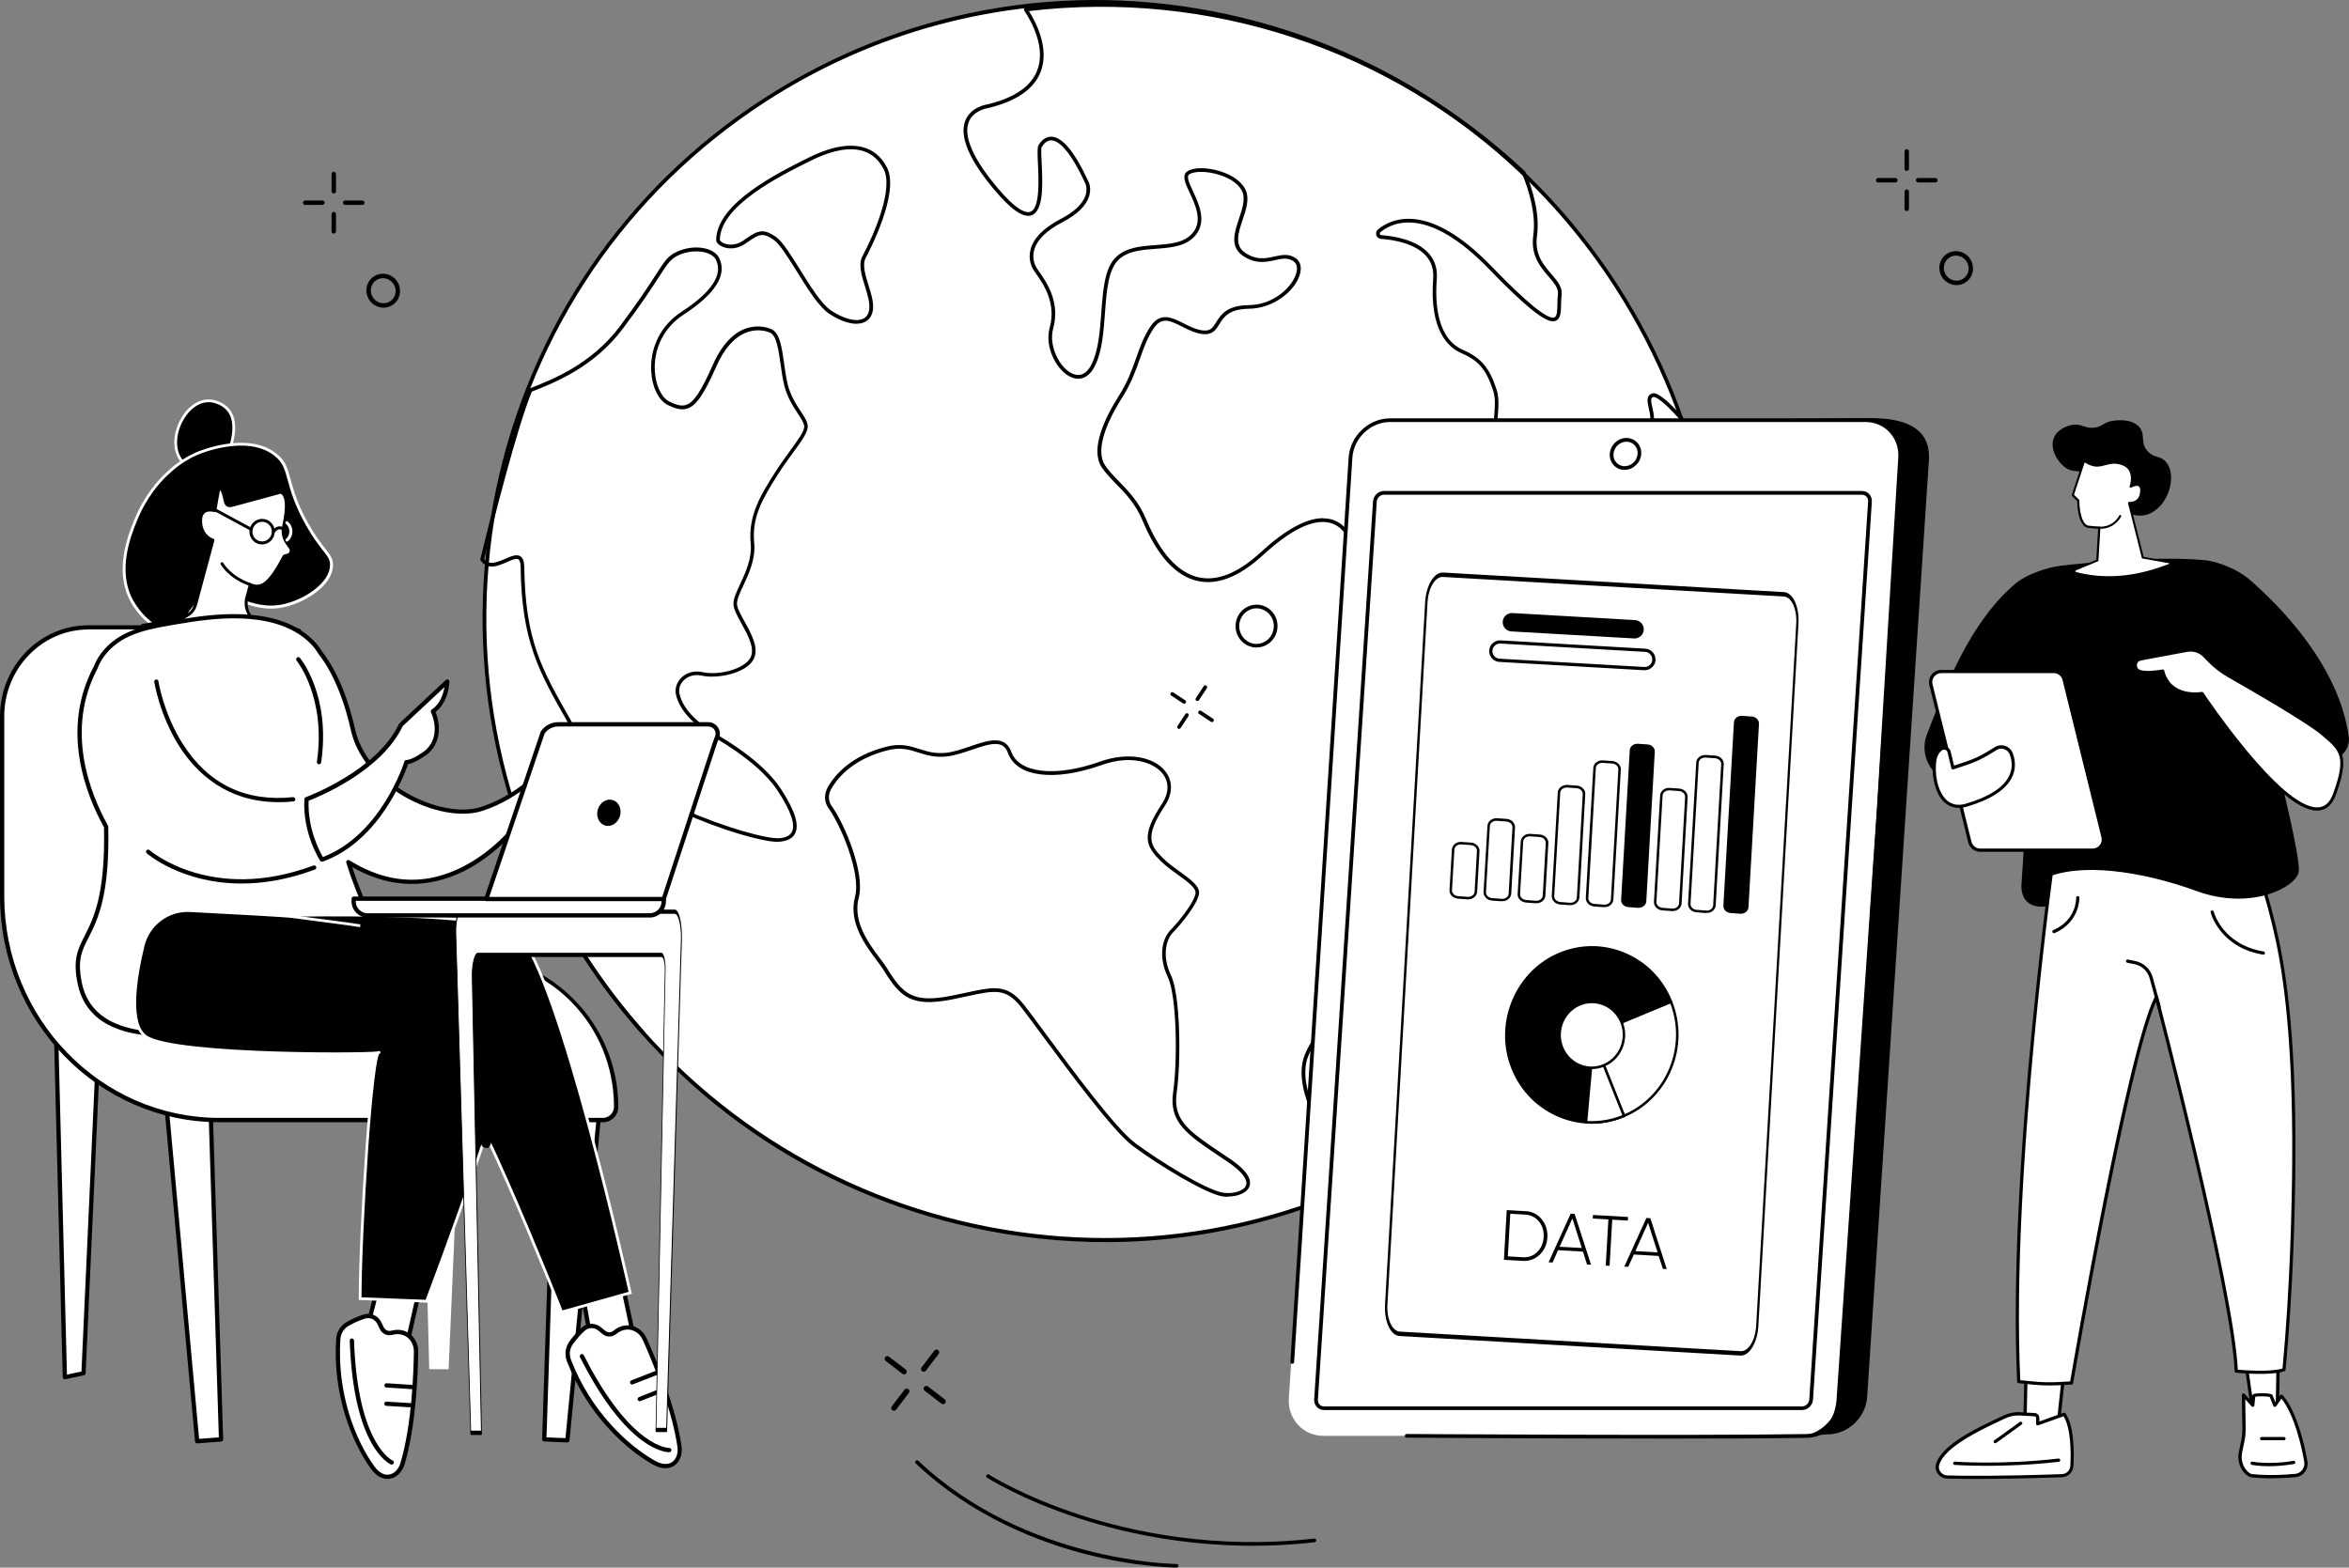 <svg xmlns="http://www.w3.org/2000/svg" width="424" height="283" viewBox="0 0 424 283" fill="none"><rect x="0" y="0" width="424" height="283" fill="#808080" stroke="none"/><g clip-path="url(#clip0_2631_5073)"><path d="M259.408 206.048C310.808 172.623 325.266 103.471 291.699 51.593C258.133 -0.284 189.254 -15.242 137.854 18.183C86.453 51.609 71.996 120.761 105.562 172.639C139.129 224.516 208.008 239.474 259.408 206.048Z" fill="white"></path><path d="M199.541 224.231C191.63 224.231 183.664 223.384 175.731 221.656C146.589 215.322 121.565 197.981 105.287 172.818C89.009 147.655 83.406 117.678 89.518 88.419C95.63 59.16 112.732 34.116 137.67 17.905C162.607 1.684 192.389 -3.759 221.531 2.575C250.673 8.909 275.687 26.25 291.976 51.413C308.254 76.576 313.857 106.553 307.744 135.812C301.632 165.071 284.53 190.115 259.593 206.326C241.44 218.125 220.718 224.231 199.541 224.231ZM197.775 0.739C177.227 0.739 156.484 6.464 138.038 18.459C113.252 34.572 96.259 59.475 90.179 88.56C84.099 117.646 89.67 147.438 105.85 172.46C139.263 224.101 208.071 239.04 259.235 205.772C284.021 189.659 301.014 164.756 307.094 135.671C313.174 106.585 307.603 76.793 291.423 51.771C270.051 18.753 234.211 0.739 197.775 0.739Z" fill="black"></path><path d="M154.608 58.453C153.199 58.453 151.444 57.812 149.645 56.617C147.802 55.389 145.808 52.173 143.868 49.066C142.297 46.545 140.823 44.154 139.706 43.34C137.669 41.851 136.899 42.383 135.187 43.546C134.938 43.709 134.678 43.894 134.396 44.078C132.749 45.154 131.058 44.926 130.115 44.394C129.562 44.089 129.259 43.676 129.27 43.275C129.4 36.701 140.205 31.323 146.003 28.433C152.766 25.065 157.773 25.706 160.103 30.236C162.444 34.778 156.906 45.361 156.266 46.545C155.605 47.783 156.201 49.685 156.776 51.521C157.285 53.151 157.805 54.835 157.523 56.193C157.318 57.16 156.776 57.855 155.952 58.192C155.562 58.355 155.107 58.431 154.608 58.431V58.453ZM137.582 41.764C138.287 41.764 139.078 42.058 140.097 42.796C141.31 43.687 142.828 46.121 144.432 48.707C146.242 51.619 148.29 54.911 150.002 56.052C152.224 57.529 154.402 58.116 155.692 57.584C156.31 57.334 156.7 56.823 156.862 56.062C157.112 54.867 156.613 53.27 156.136 51.717C155.519 49.75 154.89 47.707 155.681 46.23C157.935 42.025 161.284 33.985 159.507 30.541C157.339 26.325 152.777 25.804 146.296 29.03C140.617 31.855 130.05 37.114 129.931 43.285C129.931 43.372 130.061 43.6 130.44 43.807C131.286 44.274 132.716 44.372 134.028 43.514C134.309 43.329 134.569 43.155 134.808 42.992C135.805 42.307 136.607 41.764 137.571 41.764H137.582Z" fill="black"></path><path d="M221.672 216.049C221.326 216.049 220.99 216.027 220.654 215.973C217.543 215.473 209.003 210.258 204.484 206.879C200.918 204.206 193.159 193.711 188.022 186.768C186.483 184.682 185.15 182.878 184.348 181.857C181.573 178.337 179.666 178.75 174.572 179.847C173.759 180.021 172.827 180.227 171.819 180.423C164.461 181.879 162.488 179.999 159.443 175.045C159.172 174.599 158.749 174.045 158.272 173.404C156.213 170.655 153.092 166.505 154.338 161.866C155.444 157.737 151.813 149.045 149.537 145.872C148.746 144.775 148.714 143.308 149.45 142.048C150.881 139.592 153.883 136.344 160.028 134.79C162.586 134.138 164.309 134.692 165.956 135.214C167.343 135.659 168.774 136.105 170.768 135.898C172.177 135.746 173.683 135.225 175.157 134.725C178.235 133.671 181.411 132.584 182.538 135.714C183.947 139.625 190.568 140.342 198.642 137.463C203.4 135.768 208.212 136.507 210.358 139.256C211.745 141.037 211.691 143.319 210.217 145.536C206.511 151.12 207.648 152.685 209.968 154.966C210.846 155.836 211.94 156.618 212.991 157.378C214.953 158.791 216.655 160.019 216.416 161.388C216.08 163.354 213.111 166.918 211.734 168.33C210.423 169.677 209.74 172.676 211.366 176.066C213.067 179.641 213.208 191.603 212.395 197.22C211.669 202.251 214.617 204.239 220.502 208.183C220.979 208.509 221.488 208.846 222.008 209.193C224.88 211.138 226.051 212.822 225.509 214.213C225.043 215.408 223.32 216.006 221.662 216.006L221.672 216.049ZM179.492 178.402C181.53 178.402 183.08 179.152 184.879 181.444C185.691 182.476 186.959 184.193 188.563 186.366C193.668 193.276 201.395 203.728 204.885 206.336C209.35 209.671 217.749 214.832 220.762 215.31C222.377 215.571 224.468 215.093 224.902 214.007C225.303 212.974 224.154 211.475 221.651 209.78C221.13 209.432 220.632 209.096 220.155 208.77C214.227 204.793 210.965 202.609 211.756 197.155C212.558 191.614 212.439 179.858 210.791 176.381C209.025 172.676 209.773 169.449 211.29 167.885C212.937 166.19 215.517 162.919 215.798 161.29C215.961 160.334 214.346 159.16 212.634 157.932C211.561 157.161 210.445 156.357 209.534 155.455C206.792 152.761 205.914 150.859 209.697 145.177C211.019 143.189 211.073 141.233 209.859 139.668C208.245 137.604 204.126 136.224 198.892 138.093C190.319 141.146 183.502 140.288 181.942 135.942C181.085 133.551 178.896 134.16 175.407 135.355C173.911 135.866 172.35 136.398 170.876 136.561C168.741 136.789 167.246 136.311 165.794 135.855C164.157 135.333 162.607 134.844 160.223 135.442C154.295 136.941 151.423 140.049 150.057 142.385C149.461 143.406 149.472 144.601 150.112 145.481C152.507 148.828 156.181 157.65 155.01 162.039C153.851 166.364 156.853 170.362 158.836 173.002C159.324 173.654 159.746 174.219 160.039 174.686C162.976 179.467 164.732 181.14 171.722 179.76C172.719 179.565 173.651 179.358 174.464 179.184C176.523 178.739 178.127 178.391 179.514 178.391L179.492 178.402Z" fill="black"></path><path d="M275.275 144.134C274.982 144.134 274.679 144.091 274.354 143.993C269.899 142.7 262.075 131.987 262.205 123.73C262.357 114.364 256.157 111.17 253.48 110.235C251.421 109.507 247.119 103.26 243.878 98.143L243.694 97.86C243.651 97.795 243.597 97.697 243.532 97.556C243.098 96.708 242.079 94.731 239.695 94.307C236.747 93.786 232.802 95.774 227.936 100.24C223.72 104.107 219.776 105.672 216.21 104.89C212.243 104.021 208.884 100.348 206.228 93.971C204.95 90.917 203.086 89.005 201.427 87.321C200.452 86.322 199.531 85.387 198.848 84.333C196.735 81.074 199.39 75.5 201.991 71.404C203.552 68.938 204.343 66.699 205.112 64.537C205.817 62.527 206.489 60.637 207.713 58.855C209.48 56.28 211.582 57.334 213.609 58.355C214.714 58.92 215.863 59.496 217.099 59.648C218.486 59.822 218.898 59.17 219.515 58.181C220.361 56.823 221.412 55.139 225.379 55.085C230.082 55.02 233.279 51.662 233.951 49.413C234.135 48.816 234.309 47.729 233.485 47.164C232.456 46.458 231.383 46.686 230.147 46.958C228.532 47.316 226.69 47.718 224.425 46.23C221.932 44.589 222.81 41.971 223.655 39.439C224.219 37.755 224.793 36.017 224.284 34.702C223.764 33.387 222.246 32.246 220.111 31.573C217.966 30.888 215.636 30.845 214.682 31.464C214.086 31.845 214.671 33.094 215.343 34.539C216.383 36.777 217.814 39.841 215.917 42.318C214.237 44.502 211.376 44.709 208.613 44.915C206.131 45.1 203.573 45.285 201.904 46.892C200.029 48.696 199.748 52.466 199.455 56.465C199.195 59.941 198.935 63.538 197.58 66.167C196.605 68.058 195.109 68.785 193.473 68.144C190.839 67.112 188.476 62.755 189.474 59.137C190.698 54.683 188.314 51.26 187.024 49.424C186.851 49.185 186.71 48.968 186.591 48.783C186.255 48.261 185.529 46.871 186.016 45.035C186.558 42.981 188.39 41.123 191.468 39.526C193.939 38.244 195.499 36.745 195.965 35.202C196.345 33.941 195.889 33.094 195.868 33.05C192.963 26.771 190.969 25.402 189.81 25.336C188.953 25.293 188.368 25.988 188.021 26.575C187.891 26.814 187.956 28.216 188.021 29.443C188.195 33.05 188.422 37.994 186.255 38.842C184.759 39.428 182.516 37.896 179.384 34.148C174.875 28.759 173.152 24.598 174.236 21.794C175.19 19.35 177.921 18.893 178.202 18.85C183.047 17.688 186.081 15.634 187.208 12.744C188.845 8.583 186.125 3.769 184.878 1.901C184.813 1.803 184.803 1.683 184.857 1.575C184.9 1.466 185.008 1.401 185.117 1.379C201.135 -0.598 217.76 1.021 233.203 6.04C248.809 11.114 263.364 19.741 275.297 30.965C275.329 30.997 275.362 31.041 275.372 31.084C276.619 34.126 277.984 38.581 277.432 42.579C276.966 45.925 278.602 47.816 280.033 49.478C281.095 50.706 282.092 51.869 281.864 53.357C281.799 53.803 281.788 54.357 281.778 54.889C281.767 56.193 281.745 57.54 280.813 57.91C279.74 58.344 277.464 57.573 268.783 48.577C257.696 37.103 251.356 40.102 249.156 41.927C249.015 42.047 249.048 42.199 249.059 42.253C249.08 42.307 249.135 42.438 249.308 42.449C251.606 42.612 255.778 43.275 257.967 45.828C259.019 47.056 259.485 48.566 259.344 50.337C258.823 57.04 260.46 61.582 263.95 63.103C267.374 64.602 268.892 66.395 270.181 70.469C270.647 71.958 270.463 73.979 270.257 76.119C269.867 80.215 269.433 84.855 273.541 87.049C280.358 90.7 284.27 113.104 281.734 120.361C280.553 123.74 280.119 127.771 279.686 131.672C279.198 136.17 278.732 140.429 277.15 143.015C276.705 143.743 276.055 144.112 275.253 144.112L275.275 144.134ZM238.774 93.569C239.142 93.569 239.489 93.601 239.825 93.655C242.534 94.133 243.694 96.404 244.138 97.252C244.193 97.36 244.236 97.447 244.269 97.491L244.453 97.784C248.896 104.792 252.267 109.094 253.708 109.605C256.515 110.594 263.028 113.951 262.877 123.74C262.747 131.585 270.376 142.135 274.538 143.352C275.492 143.623 276.164 143.406 276.608 142.689C278.104 140.223 278.57 136.04 279.046 131.618C279.48 127.684 279.924 123.61 281.127 120.155C282.33 116.711 282.07 109.583 280.488 102.423C278.775 94.688 276.066 89.168 273.248 87.647C268.751 85.235 269.217 80.368 269.618 76.065C269.813 74.001 269.997 72.045 269.564 70.676C268.198 66.33 266.583 64.972 263.7 63.712C261.522 62.755 257.967 59.746 258.693 50.282C258.813 48.696 258.401 47.349 257.469 46.262C255.442 43.905 251.465 43.275 249.265 43.122C248.864 43.09 248.549 42.84 248.43 42.46C248.311 42.079 248.43 41.677 248.734 41.417C251.085 39.472 257.794 36.245 269.26 48.12C275.589 54.672 279.404 57.768 280.575 57.301C281.095 57.095 281.106 55.921 281.116 54.889C281.116 54.335 281.127 53.759 281.203 53.259C281.387 52.075 280.564 51.13 279.523 49.924C278.071 48.24 276.261 46.132 276.76 42.492C277.291 38.679 275.979 34.376 274.766 31.41C250.771 8.854 218.345 -1.859 185.724 1.998C187.111 4.204 189.452 8.854 187.826 13.005C186.612 16.112 183.415 18.296 178.343 19.513C178.343 19.513 178.322 19.513 178.311 19.513C178.289 19.513 175.688 19.893 174.854 22.044C174.171 23.805 174.496 27.259 179.893 33.724C183.48 38.016 185.204 38.537 186.006 38.222C187.729 37.549 187.49 32.496 187.349 29.476C187.263 27.553 187.23 26.608 187.447 26.238C188.065 25.184 188.921 24.63 189.842 24.674C191.793 24.771 194.025 27.477 196.453 32.746C196.464 32.768 197.06 33.833 196.605 35.365C196.084 37.125 194.459 38.722 191.771 40.113C188.867 41.623 187.143 43.329 186.656 45.198C186.244 46.773 186.862 47.968 187.143 48.414C187.263 48.587 187.404 48.805 187.566 49.033C188.91 50.956 191.413 54.541 190.102 59.3C189.213 62.549 191.37 66.591 193.711 67.514C195.022 68.025 196.16 67.46 196.984 65.852C198.274 63.342 198.534 59.822 198.794 56.41C199.097 52.282 199.379 48.392 201.449 46.404C203.292 44.633 205.979 44.437 208.569 44.242C211.311 44.035 213.902 43.85 215.397 41.906C217.044 39.754 215.776 37.016 214.747 34.822C213.945 33.094 213.251 31.605 214.335 30.91C215.473 30.171 217.944 30.182 220.328 30.943C222.647 31.682 224.316 32.964 224.913 34.463C225.519 35.995 224.913 37.853 224.306 39.656C223.504 42.058 222.745 44.318 224.815 45.676C226.852 47.012 228.467 46.654 230.028 46.306C231.361 46.013 232.618 45.741 233.886 46.61C234.742 47.197 235.002 48.294 234.612 49.598C233.734 52.499 229.963 55.682 225.411 55.737C221.802 55.791 220.903 57.236 220.101 58.518C219.461 59.55 218.854 60.517 217.034 60.3C215.69 60.137 214.433 59.507 213.327 58.942C211.235 57.888 209.718 57.127 208.277 59.224C207.106 60.93 206.456 62.788 205.762 64.744C205.026 66.841 204.18 69.209 202.576 71.741C199.054 77.304 197.938 81.639 199.433 83.953C200.084 84.953 200.983 85.876 201.926 86.843C203.617 88.571 205.535 90.537 206.868 93.71C209.447 99.87 212.644 103.412 216.383 104.227C219.721 104.966 223.471 103.456 227.514 99.74C231.989 95.633 235.772 93.547 238.774 93.547V93.569Z" fill="black"></path><path d="M140.412 151.978C137.702 151.978 130.452 149.979 122.725 146.513C117.154 144.025 107.281 138.908 103.759 132.65C103.282 131.813 102.827 131.009 102.393 130.238C97.256 121.22 94.157 115.765 93.973 102.358C93.973 101.619 93.821 101.141 93.572 100.978C93.181 100.728 92.314 101.109 91.48 101.478C89.93 102.152 88.001 102.999 86.766 101.185C86.711 101.109 86.69 101.011 86.711 100.924C88.24 94.535 92.781 76.576 95.436 70.306C95.468 70.219 95.533 70.154 95.62 70.122L95.88 70.013C99.684 68.525 106.75 65.754 111.866 58.942C115.29 54.378 117.154 51.499 118.379 49.587C120.026 47.034 120.579 46.175 122.226 45.426C125.239 44.057 128.859 44.622 129.823 46.599C131.297 49.63 129.119 53.075 123.343 56.834C119.896 59.072 117.978 62.853 118.195 66.96C118.336 69.546 119.387 71.762 120.796 72.479C122.205 73.186 123.104 73.359 123.895 73.077C125.261 72.588 126.561 70.632 128.664 65.874C132.533 57.138 138.125 58.953 139.198 59.398C140.759 60.05 141.138 62.766 141.539 65.645C141.712 66.927 141.907 68.253 142.189 69.415C142.699 71.458 143.717 73.012 144.541 74.261C145.213 75.282 145.744 76.097 145.798 76.858C145.885 77.966 144.736 79.542 143.154 81.704C142.298 82.877 141.333 84.192 140.39 85.68C137.54 90.168 135.697 93.449 136.131 97.99C136.413 100.924 135.166 103.586 134.169 105.715C133.508 107.128 132.934 108.345 133.042 109.181C133.129 109.931 133.747 111.028 134.386 112.191C135.643 114.462 137.074 117.047 136.023 119.025C134.657 121.6 129.412 122.589 126.67 121.969C125.445 121.687 124.22 122.013 123.408 122.817C122.736 123.49 122.454 124.392 122.649 125.251C123.234 127.826 125.532 130.314 129.487 132.65C135.015 135.92 138.895 139.245 141.04 142.548C143.468 146.307 144.292 148.882 143.533 150.425C143.1 151.316 142.157 151.826 140.748 151.946C140.639 151.946 140.52 151.957 140.401 151.957L140.412 151.978ZM93.246 100.239C93.496 100.239 93.723 100.294 93.929 100.424C94.395 100.728 94.612 101.337 94.634 102.358C94.818 115.602 97.712 120.687 102.968 129.922C103.412 130.694 103.867 131.498 104.333 132.335C110.424 143.134 136.337 151.674 140.704 151.316C141.875 151.218 142.623 150.827 142.948 150.164C143.587 148.86 142.764 146.437 140.499 142.939C138.418 139.723 134.603 136.463 129.173 133.247C125.066 130.813 122.66 128.184 122.02 125.424C121.771 124.349 122.129 123.208 122.952 122.371C123.928 121.393 125.369 121.013 126.832 121.339C129.65 121.98 134.332 120.828 135.448 118.732C136.337 117.069 134.993 114.657 133.823 112.528C133.118 111.256 132.511 110.148 132.403 109.279C132.273 108.258 132.89 106.954 133.595 105.455C134.559 103.39 135.762 100.826 135.502 98.077C135.004 92.971 137.475 89.092 139.859 85.344C140.813 83.844 141.788 82.508 142.644 81.334C144.086 79.357 145.224 77.803 145.159 76.934C145.115 76.347 144.628 75.598 144.01 74.663C143.165 73.37 142.113 71.762 141.571 69.611C141.268 68.416 141.084 67.069 140.899 65.765C140.542 63.201 140.173 60.539 138.97 60.039C137.995 59.626 132.912 57.996 129.292 66.167C127.071 71.176 125.727 73.153 124.134 73.729C122.909 74.163 121.609 73.653 120.514 73.099C118.867 72.262 117.696 69.883 117.544 67.014C117.306 62.679 119.343 58.67 122.996 56.301C128.447 52.759 130.539 49.598 129.238 46.914C128.447 45.295 125.12 44.871 122.519 46.056C121.056 46.718 120.568 47.479 118.953 49.967C117.718 51.879 115.854 54.78 112.407 59.355C107.173 66.319 99.987 69.133 96.129 70.643L95.999 70.698C93.377 76.988 88.944 94.47 87.394 100.924C88.261 102.043 89.529 101.608 91.209 100.87C91.946 100.544 92.65 100.239 93.246 100.239Z" fill="black"></path><path d="M307.04 137.745C306.953 137.745 306.878 137.712 306.813 137.647C304.948 135.854 303.193 133.127 301.784 130.933L301.361 130.281C298.89 126.467 301.199 121.687 302.586 118.84C304.071 115.776 305.133 109.322 302.683 105.215C300.473 101.51 301.372 98.718 302.163 96.252C302.337 95.698 302.51 95.187 302.64 94.654C303.388 91.721 301.112 86.712 298.576 83.757C295.693 80.4 295.953 78.802 297.492 76.868C298.142 76.054 297.861 74.837 297.622 73.761C297.362 72.62 297.091 71.447 298.164 71.056C298.522 70.925 299.486 70.556 303.702 75.26C303.735 75.293 303.756 75.326 303.767 75.369C310.79 95.317 312.047 116.797 307.387 137.484C307.365 137.604 307.279 137.691 307.159 137.734C307.127 137.734 307.094 137.745 307.062 137.745H307.04ZM298.468 71.664C298.468 71.664 298.392 71.664 298.381 71.675C297.915 71.849 297.991 72.403 298.262 73.609C298.522 74.772 298.858 76.217 298.002 77.281C296.636 79.009 296.463 80.291 299.074 83.322C301.784 86.473 304.092 91.645 303.279 94.817C303.139 95.361 302.965 95.915 302.792 96.447C302.011 98.892 301.199 101.423 303.247 104.868C305.826 109.192 304.732 115.928 303.182 119.122C301.86 121.85 299.649 126.413 301.914 129.911L302.337 130.563C303.615 132.552 305.187 134.996 306.845 136.735C311.31 116.374 310.031 95.263 303.139 75.641C299.898 72.034 298.782 71.653 298.468 71.653V71.664Z" fill="black"></path><path d="M247.628 212.768C247.032 212.768 246.479 212.659 246.035 212.409C240.8 209.411 232.651 197.307 235.544 190.332C237.495 185.627 242.524 181.01 246.869 181.629C249.135 181.955 250.598 183.552 251.876 184.954C253.014 186.203 254.011 187.289 255.258 187.127C256.374 186.985 256.786 185.703 257.317 184.073C257.859 182.4 258.487 180.499 260.07 179.195C262.963 176.816 268.263 176.979 272.219 178.196C276.109 179.391 278.851 181.509 279.545 183.867C279.935 185.182 280.607 188.517 278.418 191.027C270.008 200.697 261.977 207.183 253.86 210.866C252.386 211.54 249.666 212.768 247.606 212.768H247.628ZM246.046 182.237C242.177 182.237 237.907 186.377 236.162 190.592C233.442 197.144 241.44 208.998 246.371 211.833C248.04 212.79 251.942 211.019 253.61 210.269C261.641 206.629 269.607 200.197 277.941 190.603C279.838 188.419 279.372 185.573 278.927 184.073C278.288 181.933 275.719 179.988 272.045 178.858C268.252 177.696 263.213 177.511 260.514 179.738C259.073 180.923 258.487 182.715 257.967 184.302C257.382 186.083 256.883 187.615 255.355 187.811C253.751 188.007 252.613 186.757 251.4 185.432C250.186 184.106 248.82 182.607 246.783 182.313C246.544 182.281 246.295 182.259 246.057 182.259L246.046 182.237Z" fill="black"></path><path d="M116.136 186.845C116.049 186.845 115.952 186.812 115.887 186.736C112.029 182.412 108.463 177.729 105.288 172.818C99.912 164.506 95.653 155.565 92.618 146.242C92.564 146.069 92.662 145.884 92.835 145.819C93.009 145.764 93.193 145.862 93.258 146.036C96.271 155.304 100.508 164.191 105.851 172.46C109.005 177.338 112.549 181.988 116.385 186.291C116.505 186.432 116.494 186.638 116.364 186.758C116.299 186.812 116.223 186.845 116.147 186.845H116.136Z" fill="black"></path><path d="M255.399 208.868C255.29 208.868 255.171 208.814 255.117 208.705C255.019 208.542 255.074 208.347 255.236 208.249C256.58 207.456 257.924 206.619 259.235 205.772C263.354 203.099 267.309 200.122 271.016 196.949C271.157 196.83 271.363 196.841 271.482 196.982C271.601 197.123 271.59 197.33 271.449 197.449C267.721 200.643 263.744 203.631 259.593 206.326C258.282 207.184 256.927 208.021 255.572 208.825C255.518 208.857 255.464 208.868 255.399 208.868Z" fill="black"></path><path d="M329.884 258.934L325.517 259.26L244.072 258.934C240.377 258.934 237.58 255.913 237.819 252.176L248.96 83.193C249.209 79.466 252.406 76.435 256.102 76.435L337.557 75.468C346.91 75.468 348.417 79.455 348.167 83.193L337.026 252.176C336.777 255.902 333.58 258.934 329.884 258.934Z" fill="black"></path><path d="M324.705 259.206H238.892C235.197 259.206 232.401 256.164 232.639 252.415L243.759 82.65C244.008 78.902 247.205 75.859 250.901 75.859H336.713C340.408 75.859 343.205 78.902 342.966 82.65L331.847 252.415C331.597 256.164 328.4 259.206 324.705 259.206Z" fill="white"></path><path d="M325.268 254.544H238.99C238.492 254.544 238.026 254.348 237.69 253.99C237.354 253.62 237.18 253.142 237.213 252.621L247.834 90.515C247.899 89.483 248.787 88.636 249.817 88.636H336.095C336.594 88.636 337.06 88.831 337.396 89.19C337.732 89.559 337.905 90.037 337.873 90.559L327.252 252.664C327.187 253.696 326.298 254.544 325.268 254.544ZM249.817 89.309C249.134 89.309 248.549 89.874 248.506 90.57L237.885 252.675C237.863 253.001 237.971 253.316 238.177 253.544C238.383 253.772 238.676 253.892 238.99 253.892H325.268C325.951 253.892 326.536 253.327 326.58 252.632L337.201 90.526C337.222 90.2 337.114 89.885 336.897 89.657C336.691 89.429 336.399 89.309 336.084 89.309H249.806H249.817Z" fill="black"></path><path d="M293.243 84.823C292.484 84.823 291.79 84.529 291.281 83.986C290.772 83.432 290.511 82.704 290.566 81.922C290.674 80.347 292.018 79.064 293.568 79.064C294.326 79.064 295.02 79.358 295.529 79.901C296.039 80.455 296.299 81.183 296.245 81.965C296.147 83.541 294.792 84.823 293.243 84.823ZM293.579 79.738C292.365 79.738 291.313 80.738 291.238 81.965C291.194 82.563 291.389 83.117 291.779 83.53C292.159 83.932 292.679 84.16 293.253 84.16C294.467 84.16 295.518 83.161 295.594 81.933C295.638 81.335 295.443 80.781 295.052 80.368C294.673 79.966 294.153 79.738 293.579 79.738Z" fill="black"></path><path d="M299.182 259.695C277.712 259.695 254.249 259.543 253.902 259.532C253.718 259.532 253.566 259.38 253.577 259.195C253.577 259.01 253.729 258.88 253.913 258.869C254.433 258.869 305.912 259.217 326.146 258.88C331.315 258.793 331.51 252.665 331.521 252.404L338.793 145.851L342.641 82.617C342.76 80.879 342.185 79.249 341.058 78.032C339.942 76.837 338.403 76.185 336.723 76.185H250.911C247.389 76.185 244.333 79.086 244.105 82.661L233.592 245.885C233.582 246.07 233.419 246.211 233.235 246.2C233.051 246.189 232.91 246.027 232.921 245.842L243.433 82.617C243.693 78.706 247.042 75.522 250.9 75.522H336.712C338.576 75.522 340.289 76.25 341.524 77.587C342.792 78.945 343.421 80.749 343.291 82.672L339.443 145.906L332.171 252.448C332.171 252.502 331.955 259.466 326.146 259.564C319.535 259.673 309.597 259.705 299.182 259.705V259.695Z" fill="black"></path><path d="M216.135 126.555C216.07 126.555 216.005 126.534 215.95 126.501C215.799 126.403 215.755 126.197 215.853 126.034L217.273 123.872C217.37 123.72 217.576 123.676 217.739 123.774C217.89 123.872 217.934 124.078 217.836 124.241L216.416 126.403C216.351 126.501 216.243 126.555 216.135 126.555Z" fill="black"></path><path d="M212.818 131.586C212.753 131.586 212.688 131.564 212.634 131.531C212.482 131.433 212.439 131.227 212.536 131.064L213.956 128.902C214.054 128.75 214.26 128.706 214.422 128.804C214.574 128.902 214.617 129.108 214.52 129.271L213.1 131.433C213.035 131.531 212.927 131.586 212.818 131.586Z" fill="black"></path><path d="M213.75 127.044C213.685 127.044 213.62 127.022 213.566 126.99L211.409 125.566C211.258 125.469 211.214 125.262 211.312 125.099C211.409 124.947 211.615 124.904 211.778 125.001L213.935 126.425C214.086 126.523 214.13 126.729 214.032 126.892C213.967 126.99 213.859 127.044 213.75 127.044Z" fill="black"></path><path d="M218.768 130.359C218.703 130.359 218.638 130.337 218.584 130.304L216.427 128.881C216.275 128.783 216.232 128.577 216.329 128.414C216.427 128.262 216.633 128.218 216.795 128.316L218.952 129.739C219.104 129.837 219.147 130.043 219.05 130.206C218.985 130.304 218.876 130.359 218.768 130.359Z" fill="black"></path><path d="M226.809 116.896C226.354 116.896 225.899 116.809 225.454 116.635C224.501 116.266 223.753 115.527 223.341 114.582C222.506 112.637 223.373 110.344 225.281 109.486C226.202 109.073 227.221 109.041 228.164 109.41C229.117 109.779 229.865 110.507 230.277 111.464C231.111 113.408 230.244 115.701 228.337 116.559C227.849 116.777 227.329 116.885 226.809 116.885V116.896ZM225.552 110.095C223.969 110.801 223.254 112.702 223.948 114.321C224.284 115.114 224.912 115.712 225.693 116.027C226.462 116.331 227.307 116.309 228.055 115.962C229.638 115.255 230.353 113.354 229.659 111.735C229.323 110.942 228.695 110.344 227.914 110.029C227.145 109.725 226.3 109.747 225.552 110.095Z" fill="black"></path><path d="M292.921 105.628L289.546 105.434C271.983 104.425 256.93 117.881 255.924 135.487L251.735 208.76C250.729 226.367 264.15 241.458 281.712 242.467L285.088 242.661C302.65 243.67 317.703 230.215 318.71 212.608L322.899 139.335C323.905 121.729 310.484 106.637 292.921 105.628Z" fill="white"></path><path d="M314.149 244.712L252.613 241.181C250.998 241.083 249.828 238.541 250.001 235.499L257.241 108.704C257.414 105.662 258.867 103.272 260.481 103.359L322.017 106.89C323.632 106.988 324.803 109.53 324.629 112.572L317.39 239.367C317.216 242.409 315.764 244.799 314.149 244.712ZM260.449 104.152C259.062 104.076 257.815 106.129 257.674 108.726L250.435 235.52C250.283 238.128 251.291 240.312 252.678 240.388L314.214 243.919C315.601 243.995 316.848 241.941 316.989 239.345L324.228 112.551C324.38 109.943 323.372 107.759 321.985 107.683L260.449 104.152Z" fill="black"></path><path d="M264.915 162.356C264.915 162.356 264.893 162.356 264.882 162.356L263.148 162.226C262.27 162.16 261.587 161.465 261.642 160.672L262.075 153.349C262.097 152.99 262.27 152.653 262.552 152.393C262.888 152.099 263.332 151.947 263.809 151.991L265.532 152.11C266.41 152.175 267.093 152.871 267.05 153.653L266.627 160.987C266.605 161.345 266.432 161.693 266.15 161.943C265.825 162.226 265.381 162.378 264.915 162.345V162.356ZM264.915 161.9C265.261 161.932 265.608 161.824 265.847 161.606C266.042 161.432 266.161 161.204 266.172 160.965L266.594 153.631C266.627 153.088 266.128 152.61 265.5 152.556L263.777 152.436C263.777 152.436 263.766 152.436 263.755 152.436C263.419 152.414 263.083 152.523 262.845 152.73C262.65 152.903 262.53 153.132 262.52 153.371L262.086 160.694C262.054 161.237 262.541 161.715 263.181 161.769L264.915 161.9Z" fill="black"></path><path d="M271.06 162.704C271.06 162.704 271.038 162.704 271.028 162.704L269.294 162.573C268.416 162.508 267.744 161.813 267.787 161.02L268.492 149.079C268.513 148.721 268.687 148.384 268.968 148.123C269.294 147.84 269.738 147.688 270.204 147.71H270.226L271.949 147.83C272.827 147.895 273.509 148.59 273.466 149.372L272.783 161.324C272.762 161.682 272.588 162.03 272.306 162.28C271.981 162.562 271.537 162.715 271.071 162.682L271.06 162.704ZM271.06 162.258C271.407 162.291 271.754 162.182 271.992 161.965C272.187 161.791 272.306 161.563 272.317 161.324L273 149.372C273.033 148.829 272.534 148.351 271.905 148.297L270.182 148.177C270.182 148.177 270.171 148.177 270.161 148.177C269.825 148.156 269.489 148.264 269.25 148.471C269.055 148.644 268.936 148.873 268.925 149.112L268.221 161.052C268.188 161.595 268.676 162.074 269.315 162.128L271.049 162.258H271.06Z" fill="black"></path><path d="M277.215 163.062C277.215 163.062 277.194 163.062 277.183 163.062L275.449 162.932C274.571 162.866 273.888 162.171 273.942 161.378L274.506 151.893C274.528 151.534 274.701 151.197 274.983 150.937C275.319 150.643 275.774 150.491 276.24 150.535L277.963 150.654C278.841 150.719 279.524 151.415 279.48 152.197L278.939 161.693C278.917 162.052 278.744 162.399 278.462 162.649C278.137 162.932 277.692 163.084 277.226 163.051L277.215 163.062ZM277.215 162.606C277.562 162.638 277.909 162.53 278.147 162.312C278.343 162.138 278.462 161.91 278.473 161.671L279.014 152.175C279.047 151.632 278.548 151.154 277.92 151.1L276.197 150.98C275.85 150.948 275.514 151.067 275.265 151.273C275.07 151.447 274.95 151.675 274.94 151.915L274.376 161.4C274.343 161.943 274.831 162.421 275.471 162.475L277.205 162.606H277.215Z" fill="black"></path><path d="M283.371 163.409C283.371 163.409 283.349 163.409 283.338 163.409L281.604 163.279C280.726 163.214 280.054 162.519 280.098 161.725L281.181 143.07C281.203 142.712 281.377 142.364 281.658 142.114C281.983 141.832 282.428 141.68 282.894 141.701H282.915L284.628 141.821C285.506 141.886 286.188 142.581 286.145 143.364L285.083 162.03C285.061 162.388 284.888 162.736 284.606 162.986C284.281 163.268 283.837 163.42 283.371 163.388V163.409ZM283.371 162.964C283.717 162.997 284.064 162.888 284.303 162.671C284.498 162.497 284.617 162.269 284.628 162.03L285.69 143.364C285.722 142.82 285.224 142.342 284.595 142.288L282.883 142.168C282.525 142.147 282.2 142.255 281.951 142.462C281.756 142.636 281.637 142.864 281.626 143.103L280.542 161.758C280.509 162.301 280.997 162.779 281.637 162.834L283.371 162.964Z" fill="black"></path><path d="M289.515 163.768C289.515 163.768 289.493 163.768 289.483 163.768L287.749 163.638C286.871 163.572 286.199 162.877 286.242 162.084L287.597 138.626C287.619 138.268 287.792 137.92 288.074 137.67C288.41 137.377 288.854 137.236 289.331 137.268L291.043 137.388C291.921 137.453 292.604 138.148 292.561 138.931L291.217 162.399C291.195 162.758 291.022 163.105 290.74 163.355C290.415 163.638 289.97 163.79 289.504 163.757L289.515 163.768ZM289.515 163.312C289.862 163.344 290.209 163.236 290.447 163.018C290.642 162.844 290.761 162.616 290.772 162.377L292.116 138.909C292.149 138.366 291.65 137.888 291.022 137.833L289.309 137.714C288.952 137.692 288.626 137.801 288.377 138.007C288.182 138.181 288.063 138.409 288.052 138.648L286.697 162.106C286.665 162.649 287.153 163.127 287.792 163.181L289.526 163.312H289.515Z" fill="black"></path><path d="M295.65 163.887L293.916 163.757C293.157 163.703 292.572 163.116 292.616 162.442L294.176 135.421C294.22 134.737 294.891 134.215 295.672 134.27L297.384 134.389C298.143 134.443 298.728 135.03 298.695 135.693C298.424 140.452 297.427 157.879 297.157 162.725C297.113 163.409 296.441 163.931 295.661 163.877L295.65 163.887Z" fill="black"></path><path d="M301.816 164.474C301.816 164.474 301.794 164.474 301.783 164.474L300.049 164.344C299.172 164.279 298.5 163.584 298.543 162.79L299.659 143.592C299.681 143.233 299.854 142.886 300.136 142.636C300.472 142.343 300.916 142.19 301.393 142.234L303.106 142.353C303.983 142.419 304.666 143.114 304.623 143.896L303.528 163.105C303.507 163.464 303.333 163.812 303.051 164.062C302.726 164.344 302.282 164.496 301.816 164.464V164.474ZM301.816 164.018C302.163 164.051 302.51 163.942 302.748 163.725C302.943 163.551 303.062 163.323 303.073 163.084L304.168 143.874C304.2 143.331 303.702 142.853 303.073 142.799L301.361 142.679C301.003 142.658 300.678 142.766 300.429 142.973C300.234 143.147 300.114 143.375 300.104 143.614L298.987 162.812C298.955 163.355 299.443 163.833 300.082 163.888L301.816 164.018Z" fill="black"></path><path d="M307.972 164.823C307.972 164.823 307.951 164.823 307.94 164.823L306.206 164.692C305.328 164.627 304.656 163.932 304.699 163.138L306.173 137.66C306.195 137.302 306.368 136.954 306.65 136.704C306.975 136.421 307.419 136.269 307.886 136.291H307.907L309.62 136.411C310.497 136.476 311.18 137.171 311.137 137.953L309.685 163.443C309.663 163.801 309.489 164.149 309.208 164.399C308.883 164.681 308.438 164.833 307.972 164.801V164.823ZM307.972 164.377C308.319 164.41 308.666 164.301 308.904 164.084C309.099 163.91 309.219 163.682 309.229 163.443L310.682 137.953C310.714 137.41 310.216 136.932 309.587 136.878L307.875 136.758C307.528 136.737 307.192 136.845 306.943 137.052C306.748 137.225 306.628 137.454 306.618 137.693L305.144 163.171C305.111 163.714 305.599 164.192 306.238 164.247L307.972 164.377Z" fill="black"></path><path d="M314.107 164.953L312.373 164.822C311.614 164.768 311.029 164.181 311.073 163.507L312.98 130.38C313.023 129.696 313.695 129.174 314.476 129.228L316.188 129.348C316.947 129.402 317.532 129.989 317.499 130.663C317.185 136.106 315.928 158.26 315.603 163.801C315.559 164.485 314.887 165.007 314.107 164.953Z" fill="black"></path><path d="M294.957 115.256L272.805 113.985C271.894 113.93 271.201 113.148 271.244 112.235C271.287 111.323 272.079 110.627 272.989 110.671L295.141 111.942C296.051 111.996 296.745 112.779 296.702 113.691C296.658 114.604 295.867 115.299 294.957 115.256Z" fill="black"></path><path d="M296.777 120.992L270.637 119.493C269.564 119.428 268.751 118.504 268.805 117.439C268.859 116.375 269.792 115.549 270.854 115.603L296.994 117.102C298.067 117.168 298.88 118.091 298.825 119.156C298.771 120.221 297.839 121.046 296.777 120.992ZM270.821 116.179C270.073 116.136 269.423 116.711 269.38 117.461C269.336 118.211 269.911 118.863 270.659 118.906L296.799 120.405C297.547 120.449 298.197 119.873 298.24 119.123C298.284 118.374 297.709 117.722 296.961 117.678L270.821 116.179Z" fill="black"></path><path d="M301.621 180.848C304.829 188.92 301.025 198.145 293.124 201.448L286.871 186.791L301.621 180.859V180.848Z" fill="white"></path><path d="M293.113 201.665C293.026 201.665 292.95 201.611 292.918 201.524L286.665 186.867C286.643 186.813 286.643 186.747 286.665 186.693C286.686 186.639 286.73 186.595 286.784 186.574L301.534 180.641C301.588 180.62 301.653 180.62 301.707 180.641C301.761 180.663 301.805 180.706 301.827 180.761C305.078 188.931 301.209 198.308 293.211 201.654C293.178 201.665 293.146 201.676 293.113 201.676V201.665ZM287.163 186.9L293.243 201.144C300.808 197.851 304.471 188.964 301.491 181.13L287.163 186.9Z" fill="black"></path><path d="M301.621 180.849C298.326 172.548 288.898 168.691 280.845 172.504C273.66 175.916 270.127 184.477 272.76 192.105C275.719 200.655 285.007 204.838 293.135 201.449L287.64 187.617C287.467 187.183 287.673 186.683 288.096 186.509L301.632 180.849H301.621Z" fill="black"></path><path d="M286.416 202.828C284.574 202.719 282.742 202.274 280.997 201.492C277.009 199.699 274.007 196.396 272.544 192.18C269.878 184.477 273.476 175.742 280.748 172.297C284.649 170.45 288.995 170.298 292.984 171.874C297.048 173.482 300.191 176.632 301.827 180.761C301.87 180.87 301.827 181 301.708 181.055L288.172 186.715C287.857 186.846 287.706 187.215 287.836 187.53L293.33 201.361C293.374 201.47 293.33 201.6 293.211 201.655C291.011 202.567 288.703 202.969 286.416 202.828ZM288.193 171.265C285.733 171.124 283.251 171.602 280.943 172.699C273.888 176.046 270.387 184.531 272.977 192.028C274.397 196.124 277.312 199.34 281.181 201.079C284.92 202.752 289.049 202.839 292.843 201.318L287.435 187.693C287.218 187.15 287.478 186.52 288.02 186.291L301.35 180.718C299.735 176.806 296.723 173.818 292.843 172.286C291.336 171.689 289.776 171.352 288.215 171.265H288.193Z" fill="black"></path><path d="M293.124 201.438L287.629 187.606L286.285 202.578C288.55 202.73 290.88 202.372 293.135 201.438H293.124Z" fill="white"></path><path d="M286.426 202.817C286.426 202.817 286.328 202.817 286.274 202.817C286.209 202.817 286.155 202.785 286.123 202.741C286.079 202.698 286.068 202.633 286.068 202.578L287.412 187.606C287.412 187.498 287.499 187.422 287.607 187.4C287.716 187.389 287.813 187.443 287.846 187.541L293.34 201.372C293.384 201.481 293.34 201.611 293.221 201.666C291.043 202.578 288.756 202.969 286.426 202.839V202.817ZM287.77 188.562L286.524 202.372C288.691 202.48 290.804 202.133 292.831 201.318L287.77 188.562Z" fill="black"></path><path d="M293.145 187.16C293.332 183.883 290.888 181.077 287.685 180.893C284.482 180.709 281.734 183.216 281.546 186.493C281.359 189.77 283.804 192.576 287.006 192.76C290.209 192.944 292.958 190.437 293.145 187.16Z" fill="white"></path><path d="M286.97 192.984C283.653 192.788 281.106 189.876 281.302 186.475C281.497 183.075 284.358 180.467 287.674 180.663C290.99 180.858 293.537 183.77 293.342 187.171C293.147 190.572 290.286 193.179 286.97 192.984ZM287.652 181.108C284.574 180.934 281.93 183.346 281.746 186.497C281.562 189.648 283.924 192.353 286.991 192.527C290.058 192.701 292.714 190.289 292.898 187.138C293.082 183.987 290.719 181.282 287.652 181.108Z" fill="black"></path><path d="M275.341 218.636C276.555 218.701 277.541 219.201 278.289 220.114C279.036 221.026 279.372 222.113 279.307 223.373C279.232 224.633 278.776 225.676 277.931 226.491C277.086 227.317 276.045 227.686 274.831 227.621L271.461 227.426L271.97 218.451L275.341 218.647V218.636ZM274.864 226.969C275.904 227.024 276.782 226.709 277.487 226.002C278.191 225.296 278.581 224.405 278.635 223.319C278.7 222.232 278.419 221.298 277.79 220.526C277.162 219.755 276.338 219.331 275.297 219.266L272.61 219.114L272.165 226.806L274.853 226.958L274.864 226.969Z" fill="black"></path><path d="M286.47 228.284L285.723 225.948L281.236 225.687L280.239 227.914L279.523 227.871L283.512 219.092L284.227 219.135L287.186 228.316L286.47 228.273V228.284ZM281.528 225.068L285.517 225.296L283.815 219.961L281.518 225.068H281.528Z" fill="black"></path><path d="M293.862 219.7L293.829 220.342L291.011 220.179L290.535 228.512L289.841 228.469L290.318 220.135L287.5 219.972L287.533 219.331L293.851 219.69L293.862 219.7Z" fill="black"></path><path d="M300.147 229.066L299.399 226.73L294.913 226.469L293.905 228.696L293.189 228.653L297.178 219.874L297.893 219.917L300.852 229.098L300.136 229.055L300.147 229.066ZM295.205 225.85L299.194 226.078L297.492 220.743L295.194 225.85H295.205Z" fill="black"></path><path d="M404.883 242.506L406.617 254.729L411.06 254.74L411.277 242.723L404.883 242.506Z" fill="white"></path><path d="M411.06 255.033L406.616 255.011C406.475 255.011 406.345 254.902 406.334 254.761L404.6 242.538C404.589 242.451 404.611 242.364 404.676 242.299C404.73 242.234 404.817 242.201 404.904 242.201L411.287 242.418C411.45 242.418 411.569 242.56 411.569 242.712L411.363 254.728C411.363 254.891 411.233 255.011 411.07 255.011L411.06 255.033ZM405.218 242.81L406.865 254.435H410.767L410.962 243.005L405.207 242.81H405.218Z" fill="black"></path><path d="M406.465 266.408C408.209 266.593 410.8 266.669 414.268 266.365C415.503 266.256 416.381 265.104 416.186 263.866C415.644 260.552 414.149 254.696 411.775 252.012L410.605 253.685L409.911 251.958C409.803 251.773 406.855 251.643 406.79 252.001L406.606 253.685L404.937 251.806L405.023 257.966C405.023 258.65 404.969 259.324 404.828 259.998L404.384 262.127C404.124 263.409 404.449 264.767 405.338 265.724C405.684 266.093 406.074 266.354 406.443 266.397L406.465 266.408Z" fill="white"></path><path d="M406.442 266.702C406.03 266.658 405.586 266.397 405.152 265.941C404.22 264.941 403.83 263.496 404.123 262.084L404.567 259.954C404.697 259.313 404.762 258.651 404.751 257.988L404.665 251.827C404.665 251.708 404.741 251.599 404.849 251.556C404.957 251.512 405.087 251.545 405.174 251.632L406.41 253.023L406.518 251.969C406.572 251.675 406.93 251.61 407.081 251.578C407.493 251.501 409.932 251.415 410.181 251.827C410.181 251.838 410.192 251.849 410.203 251.871L410.701 253.099L411.568 251.871C411.622 251.795 411.698 251.751 411.785 251.751C411.872 251.751 411.958 251.784 412.023 251.849C414.473 254.631 415.99 260.693 416.499 263.844C416.608 264.518 416.434 265.213 416.012 265.745C415.6 266.289 414.993 266.615 414.321 266.669C412.587 266.821 411.102 266.875 409.867 266.875C408.404 266.875 407.277 266.799 406.464 266.712L406.442 266.702ZM410.853 253.859C410.788 253.946 410.69 253.99 410.582 253.979C410.474 253.968 410.387 253.903 410.344 253.794L409.693 252.175C409.238 252.056 407.515 252.023 407.081 252.153L406.919 253.718C406.908 253.837 406.832 253.924 406.724 253.968C406.615 254 406.496 253.968 406.42 253.881L405.272 252.588L405.347 257.977C405.347 258.683 405.293 259.379 405.152 260.063L404.708 262.193C404.459 263.42 404.784 264.67 405.597 265.528C405.922 265.876 406.247 266.082 406.518 266.115C408.003 266.278 410.56 266.397 414.267 266.071C414.776 266.028 415.231 265.778 415.557 265.365C415.871 264.952 416.012 264.431 415.925 263.909C415.437 260.921 414.05 255.282 411.818 252.49L410.864 253.848L410.853 253.859Z" fill="black"></path><path d="M409.639 264.681C410.853 264.681 412.359 264.583 414.071 264.29C414.234 264.257 414.332 264.116 414.31 263.953C414.288 263.79 414.136 263.692 413.974 263.714C409.671 264.474 406.593 263.866 406.572 263.866C406.409 263.833 406.257 263.931 406.225 264.094C406.192 264.257 406.29 264.409 406.453 264.442C406.528 264.453 407.721 264.692 409.639 264.692V264.681Z" fill="black"></path><path d="M408.23 259.998H412.262C412.424 259.998 412.554 259.867 412.554 259.704C412.554 259.542 412.424 259.411 412.262 259.411H408.23C408.068 259.411 407.938 259.542 407.938 259.704C407.938 259.867 408.068 259.998 408.23 259.998Z" fill="black"></path><path d="M372.998 243.593L371.437 257.837L365.455 259.097L365.824 242.387L372.998 243.593Z" fill="white"></path><path d="M365.27 259.314C365.205 259.26 365.162 259.173 365.162 259.086L365.531 242.387C365.531 242.3 365.574 242.224 365.639 242.169C365.704 242.115 365.791 242.093 365.877 242.104L373.052 243.31C373.204 243.332 373.312 243.473 373.29 243.625L371.73 257.869C371.719 258 371.621 258.098 371.502 258.119L365.531 259.369C365.531 259.369 365.487 259.369 365.466 259.369C365.401 259.369 365.335 259.347 365.281 259.304L365.27 259.314ZM372.683 243.832L366.105 242.734L365.758 258.728L371.166 257.587L372.673 243.832H372.683Z" fill="black"></path><path d="M373.961 264.627C374.091 262.128 374.091 257.533 372.585 255.316L367.806 257.022V256.001C367.806 255.675 367.567 255.403 367.275 255.381L364.608 255.229C363.611 255.175 362.625 255.381 361.715 255.827C359.038 257.152 350.877 260.531 349.75 264.345C349.414 265.464 350.292 266.594 351.462 266.627C354.15 266.703 360.599 266.79 372.184 266.388C373.149 266.355 373.929 265.584 373.983 264.617L373.961 264.627Z" fill="white"></path><path d="M351.441 266.92C350.78 266.898 350.151 266.572 349.772 266.029C349.393 265.508 349.284 264.866 349.469 264.258C350.498 260.781 356.947 257.75 360.415 256.12C360.87 255.903 361.271 255.718 361.585 255.566C362.539 255.099 363.59 254.882 364.63 254.936L367.296 255.088C367.752 255.11 368.109 255.512 368.109 256.001V256.609L372.498 255.045C372.618 255.001 372.759 255.045 372.834 255.153C374.395 257.435 374.406 262.074 374.265 264.638C374.211 265.768 373.311 266.637 372.184 266.681C365.389 266.909 360.371 266.985 356.806 266.985C354.356 266.985 352.601 266.953 351.441 266.92ZM372.466 255.675L367.903 257.304C367.817 257.337 367.719 257.326 367.643 257.272C367.567 257.218 367.524 257.131 367.524 257.033V256.012C367.524 255.838 367.405 255.696 367.264 255.686L364.598 255.533C363.666 255.479 362.712 255.675 361.845 256.098C361.52 256.261 361.119 256.446 360.664 256.663C357.521 258.141 350.986 261.216 350.032 264.443C349.902 264.866 349.989 265.334 350.26 265.703C350.541 266.094 350.997 266.333 351.484 266.355C354.291 266.431 360.718 266.518 372.184 266.116C373.008 266.083 373.658 265.442 373.701 264.627C373.832 262.205 373.832 257.891 372.488 255.686L372.466 255.675Z" fill="black"></path><path d="M358.647 264.616C362.039 264.616 366.613 264.464 371.62 263.888C371.782 263.867 371.891 263.725 371.88 263.562C371.858 263.399 371.717 263.291 371.555 263.302C361.357 264.486 352.936 263.867 352.86 263.867C352.697 263.856 352.556 263.975 352.546 264.138C352.535 264.301 352.654 264.442 352.817 264.453C352.86 264.453 355.103 264.616 358.658 264.616H358.647Z" fill="black"></path><path d="M360.132 260.543C360.186 260.543 360.251 260.521 360.305 260.488L364.911 257.174C365.041 257.077 365.074 256.903 364.976 256.772C364.879 256.642 364.705 256.609 364.575 256.707L359.969 260.021C359.839 260.119 359.807 260.293 359.904 260.423C359.959 260.499 360.045 260.543 360.143 260.543H360.132Z" fill="black"></path><path d="M371.134 151.175C371.134 151.175 362.572 210.085 364.393 249.405L367.07 249.677C368.511 249.818 369.952 249.861 371.394 249.785L373.93 249.655C373.93 249.655 384.15 189.919 389.243 179.999C389.243 179.999 403.116 233.118 403.647 247.504C403.647 247.504 409.813 248.123 412.273 247.243C413.596 233.357 413.975 218.983 414.04 209.954C414.224 184.128 411.764 172.394 410.42 166.831C409.185 161.725 407.852 157.563 406.876 154.76L403.636 145.481L371.134 151.175Z" fill="white"></path><path d="M367.036 249.97L364.36 249.698C364.219 249.688 364.099 249.568 364.099 249.427C362.29 210.53 370.754 151.729 370.84 151.131C370.862 151.012 370.96 150.903 371.079 150.881L403.581 145.188C403.722 145.167 403.863 145.243 403.906 145.384L407.146 154.662C408.512 158.606 409.704 162.681 410.69 166.766C412.338 173.546 414.505 185.41 414.321 209.965C414.267 217.538 413.963 232.445 412.554 247.276C412.554 247.384 412.468 247.482 412.359 247.525C409.867 248.427 403.863 247.83 403.613 247.808C403.472 247.797 403.353 247.678 403.353 247.525C402.866 234.281 390.868 187.464 389.156 180.858C384.03 192.483 374.308 249.123 374.211 249.709C374.189 249.84 374.07 249.948 373.94 249.948L371.404 250.079C370.916 250.1 370.429 250.111 369.941 250.111C368.966 250.111 367.99 250.068 367.036 249.97ZM388.983 179.88C389.037 179.771 389.156 179.706 389.275 179.728C389.394 179.739 389.492 179.826 389.524 179.945C389.665 180.478 403.245 232.64 403.928 247.265C405.066 247.362 409.823 247.732 412.002 247.047C413.389 232.293 413.692 217.495 413.747 209.976C413.931 185.486 411.774 173.676 410.127 166.918C409.141 162.855 407.948 158.802 406.594 154.869L403.429 145.829L371.382 151.436C370.83 155.325 362.961 211.486 364.663 249.155L367.091 249.394C368.51 249.535 369.952 249.568 371.371 249.503L373.669 249.383C374.46 244.744 384.019 189.517 388.972 179.88H388.983Z" fill="black"></path><path d="M389.72 182.021C389.72 182.021 389.774 182.021 389.796 182.021C389.948 181.977 390.045 181.814 390.002 181.662L388.582 176.458C388.17 174.948 386.956 173.807 385.428 173.492L384.095 173.22C383.933 173.188 383.781 173.285 383.748 173.448C383.716 173.611 383.813 173.763 383.976 173.796L385.309 174.068C386.631 174.339 387.661 175.317 388.018 176.621L389.438 181.825C389.471 181.956 389.59 182.042 389.72 182.042V182.021Z" fill="black"></path><path d="M408.544 172.34C408.685 172.34 408.804 172.242 408.826 172.101C408.848 171.938 408.75 171.796 408.588 171.764C401.12 170.514 399.592 164.626 399.582 164.571C399.538 164.419 399.386 164.321 399.235 164.354C399.083 164.397 398.985 164.549 399.018 164.702C399.029 164.767 400.633 171.025 408.501 172.34C408.512 172.34 408.533 172.34 408.544 172.34Z" fill="black"></path><path d="M370.743 168.472C370.743 168.472 370.819 168.472 370.863 168.45C375.447 166.451 375.338 162.094 375.338 162.051C375.338 161.888 375.187 161.757 375.035 161.768C374.872 161.768 374.753 161.909 374.753 162.072C374.753 162.235 374.84 166.082 370.624 167.907C370.472 167.972 370.407 168.146 370.472 168.287C370.516 168.396 370.624 168.461 370.743 168.461V168.472Z" fill="black"></path><path d="M371.827 102.141C377.496 101.5 389.59 100.349 397.903 101.12C400.417 101.348 404.037 102.891 405.944 104.543C411.569 109.41 422.179 120.123 423.956 132.987C424.216 134.867 422.992 136.627 421.139 137.04L411.331 139.224C411.331 139.224 415.243 154.674 414.929 157.335C414.614 160.008 406.508 164.539 396.385 160.823C388.485 157.922 377.3 155.608 370.202 158.118C370.137 158.139 369.454 163.615 369.389 163.615C367.113 163.952 364.816 163.061 364.87 159.845L365.953 143.168L352.959 141.451L351.8 141.06C348.288 139.886 346.467 136.008 347.822 132.552C350.878 124.762 355.484 112.148 364.014 105.184C365.834 103.695 369.487 102.424 371.827 102.163V102.141Z" fill="black"></path><path d="M377.733 153.478H357.424C356.546 153.478 355.776 152.88 355.56 152.022L348.537 123.621C348.233 122.404 349.154 121.23 350.401 121.23H370.71C371.588 121.23 372.358 121.828 372.575 122.686L379.597 151.087C379.901 152.304 378.98 153.478 377.733 153.478Z" fill="white"></path><path d="M355.278 152.087L348.255 123.686C348.093 123.024 348.234 122.328 348.656 121.785C349.079 121.242 349.707 120.938 350.401 120.938H370.711C371.729 120.938 372.607 121.633 372.857 122.622L379.879 151.023C380.042 151.685 379.901 152.381 379.478 152.924C379.056 153.467 378.427 153.771 377.734 153.771H357.424C356.405 153.771 355.527 153.076 355.278 152.087ZM350.401 121.513C349.892 121.513 349.426 121.742 349.122 122.144C348.808 122.546 348.7 123.056 348.83 123.545L355.852 151.946C356.037 152.674 356.687 153.185 357.435 153.185H377.744C378.254 153.185 378.72 152.957 379.023 152.555C379.337 152.153 379.446 151.642 379.316 151.153L372.293 122.752C372.109 122.024 371.459 121.513 370.711 121.513H350.401Z" fill="black"></path><path d="M351.831 135.747L352.513 138.615L354.974 137.8C356.328 137.344 357.629 136.746 358.843 136.007L360.251 135.149C361.303 134.508 362.668 135.008 363.08 136.17C363.947 138.637 363.774 142.776 354.93 145.384C350.053 146.818 348.655 140.549 349.284 137.072C349.446 136.181 349.88 135.616 350.324 135.258C350.855 134.823 351.657 135.095 351.831 135.757V135.747Z" fill="white"></path><path d="M351.007 144.884C349.154 143.211 348.525 139.56 348.991 136.996C349.143 136.16 349.533 135.497 350.14 134.997C350.465 134.736 350.899 134.66 351.3 134.791C351.701 134.921 352.004 135.247 352.102 135.66L352.709 138.213L354.865 137.496C356.198 137.051 357.477 136.453 358.68 135.725L360.089 134.867C360.663 134.519 361.357 134.443 361.986 134.671C362.625 134.899 363.113 135.399 363.34 136.04C363.882 137.572 363.806 139.093 363.124 140.419C361.996 142.613 359.265 144.374 355.006 145.623C354.508 145.764 354.031 145.84 353.576 145.84C352.6 145.84 351.733 145.514 351.007 144.862V144.884ZM360.403 135.388L358.994 136.247C357.759 136.996 356.437 137.616 355.06 138.072L352.6 138.887C352.524 138.908 352.438 138.908 352.362 138.865C352.286 138.822 352.243 138.756 352.221 138.68L351.538 135.812C351.484 135.595 351.321 135.432 351.116 135.356C350.899 135.28 350.682 135.323 350.498 135.464C349.999 135.866 349.685 136.42 349.555 137.105C349.121 139.506 349.685 142.918 351.386 144.45C352.308 145.275 353.467 145.493 354.833 145.091C358.94 143.885 361.552 142.233 362.603 140.18C363.221 138.974 363.286 137.659 362.788 136.257C362.625 135.779 362.257 135.41 361.78 135.247C361.595 135.182 361.411 135.149 361.227 135.149C360.934 135.149 360.642 135.225 360.382 135.388H360.403Z" fill="black"></path><path d="M398.802 119.298C399.82 120.341 400.969 121.231 402.237 121.959C406.496 124.393 416.684 130.282 419.22 132.455C422.449 135.215 423.988 136.247 421.398 143.363C417.171 154.956 397.447 125.197 397.447 125.197C397.447 125.197 391.66 126.251 390.359 121.155C390.359 121.155 387.346 121.72 386.078 121.177C385.114 120.753 385.157 119.113 386.447 118.939L394.781 117.385C395.93 117.179 397.1 117.559 397.913 118.396L398.802 119.308V119.298Z" fill="white"></path><path d="M397.306 125.512C396.276 125.643 391.475 125.969 390.142 121.492C389.362 121.623 387.075 121.927 385.959 121.449C385.385 121.199 385.038 120.558 385.125 119.895C385.211 119.221 385.699 118.754 386.382 118.657L394.716 117.103C395.962 116.875 397.23 117.288 398.108 118.189L398.997 119.102C399.994 120.123 401.132 121.003 402.367 121.71C406.637 124.143 416.846 130.054 419.393 132.238L419.675 132.477C422.709 135.073 424.238 136.377 421.647 143.461C421.019 145.189 420.011 146.145 418.645 146.308C418.515 146.319 418.374 146.33 418.233 146.33C411.406 146.33 398.661 127.555 397.284 125.501L397.306 125.512ZM394.835 117.668L386.49 119.221C386.057 119.287 385.775 119.558 385.721 119.96C385.677 120.297 385.807 120.732 386.208 120.906C387.173 121.329 389.503 121.014 390.316 120.862C390.467 120.829 390.608 120.927 390.652 121.079C391.866 125.838 397.187 124.947 397.414 124.904C397.534 124.882 397.642 124.936 397.707 125.034C397.848 125.241 411.514 145.754 418.244 145.754C418.364 145.754 418.494 145.754 418.613 145.732C419.751 145.602 420.585 144.787 421.138 143.266C423.587 136.562 422.341 135.497 419.328 132.922L419.046 132.683C416.532 130.532 406.366 124.643 402.107 122.22C400.817 121.481 399.647 120.569 398.607 119.515L397.718 118.602C397.1 117.972 396.276 117.624 395.409 117.624C395.225 117.624 395.03 117.646 394.846 117.679L394.835 117.668Z" fill="black"></path><path d="M384.215 92.667C385.428 93.134 386.306 93.134 386.924 93.036C389.178 92.678 390.446 90.701 390.695 90.309C392.007 88.267 392.419 85.083 390.966 83.388C389.915 82.171 388.81 82.78 387.618 81.411C386.252 79.868 387.347 78.38 386.089 77.032C384.648 75.479 381.863 75.891 381.353 75.968C379.63 76.217 379.511 77.097 377.875 77.217C376.206 77.337 375.891 76.522 374.363 76.663C373.149 76.782 371.426 77.478 370.765 78.966C369.941 80.835 371.199 83.073 372.51 84.181C374.081 85.518 375.003 84.627 377.116 85.626C380.779 87.365 380.324 91.168 384.215 92.667Z" fill="black"></path><path d="M378.567 101.196L378.925 95.275C378.719 95.275 376.963 95.145 376.757 95.069C375.088 94.427 375.132 90.375 375.132 90.375L374.135 89.408L376.183 83.215C379.228 85.279 379.998 82.878 382.892 83.747C385.785 84.627 384.582 87.876 384.582 87.876C384.582 87.876 386.75 86.648 386.49 88.897C386.295 90.592 385.092 90.82 384.29 90.831L386.771 100.675C386.771 100.675 389.752 101.207 391.518 101.522C391.778 101.566 391.811 101.935 391.562 102.022C388.961 102.957 382.48 105.521 374.677 103.489C374.352 103.402 374.319 102.946 374.633 102.815L378.578 101.196H378.567Z" fill="white"></path><path d="M374.611 103.673C374.384 103.608 374.221 103.423 374.211 103.184C374.2 102.945 374.33 102.728 374.546 102.641L378.383 101.066L378.719 95.459C378.21 95.427 376.909 95.329 376.692 95.253C375.034 94.623 374.937 91.07 374.937 90.461L374.005 89.549C374.005 89.549 373.929 89.418 373.961 89.353L376.01 83.16C376.031 83.106 376.075 83.062 376.129 83.041C376.183 83.019 376.248 83.03 376.302 83.062C377.96 84.181 378.882 83.931 379.933 83.649C380.735 83.432 381.645 83.182 382.946 83.573C383.78 83.823 384.376 84.301 384.712 84.975C385.167 85.898 385.026 86.963 384.886 87.539C385.276 87.387 385.861 87.245 386.273 87.517C386.63 87.756 386.76 88.234 386.685 88.929C386.533 90.222 385.807 90.929 384.539 91.026L386.934 100.522C387.508 100.631 390.001 101.076 391.551 101.348C391.757 101.381 391.908 101.544 391.919 101.761C391.941 101.967 391.822 102.152 391.616 102.228L391.269 102.359C389.665 102.945 386.804 103.977 383.184 104.347C380.637 104.597 377.722 104.521 374.611 103.717V103.673ZM384.279 90.624C385.514 90.603 386.154 90.049 386.294 88.853C386.338 88.473 386.338 87.984 386.056 87.799C385.688 87.55 384.929 87.876 384.68 88.017C384.615 88.06 384.517 88.049 384.463 87.995C384.398 87.941 384.376 87.854 384.409 87.778C384.409 87.767 384.951 86.267 384.376 85.105C384.094 84.529 383.574 84.127 382.837 83.899C381.645 83.54 380.821 83.758 380.03 83.975C378.968 84.268 377.96 84.54 376.291 83.475L374.362 89.321L375.273 90.212C375.273 90.212 375.327 90.298 375.327 90.353C375.316 91.439 375.565 94.384 376.833 94.862C377.017 94.927 378.686 95.057 378.936 95.057C378.99 95.057 379.033 95.079 379.077 95.123C379.109 95.166 379.131 95.209 379.131 95.264L378.773 101.185C378.773 101.261 378.719 101.326 378.654 101.348L374.709 102.967C374.611 103.01 374.611 103.097 374.611 103.13C374.611 103.152 374.622 103.249 374.731 103.271C382.154 105.205 388.462 102.913 391.161 101.935L391.507 101.804C391.507 101.804 391.551 101.761 391.551 101.739C391.551 101.717 391.54 101.685 391.496 101.674C389.73 101.37 386.75 100.827 386.75 100.827C386.674 100.816 386.62 100.761 386.598 100.685L384.116 90.842C384.105 90.787 384.116 90.722 384.149 90.679C384.181 90.635 384.224 90.614 384.279 90.603C384.279 90.603 384.279 90.603 384.289 90.603L384.279 90.624Z" fill="black"></path><path d="M379.576 95.437C381.938 95.198 382.86 93.253 382.87 93.232C382.914 93.134 382.87 93.025 382.773 92.982C382.675 92.938 382.567 92.982 382.513 93.079C382.469 93.166 381.516 95.176 378.926 95.079C378.817 95.079 378.73 95.155 378.73 95.263C378.73 95.372 378.806 95.459 378.915 95.459C379.142 95.459 379.37 95.459 379.576 95.437Z" fill="black"></path><path d="M108.256 200.035L102.415 260.02L98.242 259.846L100.312 196.786L108.256 200.035Z" fill="white"></path><path d="M102.415 260.401C102.415 260.401 102.404 260.401 102.393 260.401L98.221 260.227C98.015 260.227 97.841 260.042 97.852 259.825L99.922 196.764C99.922 196.634 99.987 196.525 100.095 196.449C100.204 196.384 100.334 196.373 100.453 196.417L108.397 199.665C108.56 199.731 108.646 199.894 108.635 200.056L102.794 260.042C102.772 260.238 102.61 260.39 102.415 260.39V260.401ZM98.643 259.477L102.068 259.618L107.844 200.285L100.681 197.351L98.643 259.466V259.477Z" fill="black"></path><path d="M29.881 197.884L35.581 260.173L39.895 259.847L37.825 194.516L29.881 197.884Z" fill="white"></path><path d="M35.581 260.553C35.386 260.553 35.212 260.401 35.202 260.205L29.501 197.916C29.49 197.753 29.577 197.59 29.739 197.525L37.683 194.157C37.803 194.103 37.933 194.114 38.041 194.19C38.149 194.255 38.214 194.374 38.214 194.505L40.284 259.836C40.284 260.042 40.133 260.216 39.927 260.238L35.613 260.564C35.613 260.564 35.592 260.564 35.581 260.564V260.553ZM30.292 198.123L35.938 259.749L39.504 259.477L37.467 195.081L30.303 198.123H30.292Z" fill="black"></path><path d="M10.035 183.227L11.715 248.634L15.075 247.895L18.163 180.108L10.035 183.227Z" fill="white"></path><path d="M11.714 249.014C11.628 249.014 11.541 248.982 11.476 248.927C11.389 248.851 11.335 248.753 11.324 248.634L9.645 183.227C9.645 183.064 9.742 182.912 9.894 182.857L18.022 179.75C18.141 179.707 18.282 179.717 18.38 179.793C18.488 179.87 18.542 179.989 18.542 180.119L15.454 247.906C15.454 248.08 15.323 248.232 15.15 248.265L11.78 248.993C11.78 248.993 11.725 248.993 11.693 248.993L11.714 249.014ZM10.425 183.488L12.083 248.156L14.706 247.591L17.751 180.695L10.425 183.498V183.488Z" fill="black"></path><path d="M75.809 181.76L77.478 247.167L80.978 247.189L83.937 178.652L75.809 181.76Z" fill="white"></path><path d="M58.903 130.683V145.905C58.903 160.79 70.608 172.85 85.054 172.85C99.501 172.85 111.205 184.921 111.205 199.795C111.205 201.121 110.132 202.197 108.81 202.197H39.579C17.937 202.197 0.391 184.106 0.391 161.801V129.325C0.391 120.448 7.37 113.256 15.986 113.256H42.007C51.349 113.256 58.914 121.057 58.914 130.683H58.903Z" fill="white"></path><path d="M108.82 202.588H39.59C17.763 202.588 0 184.291 0 161.801V129.326C0 120.253 7.164 112.876 15.975 112.876H41.996C51.533 112.876 59.293 120.862 59.293 130.684V145.905C59.293 160.551 70.856 172.47 85.064 172.47C99.272 172.47 111.606 184.737 111.606 199.807C111.606 201.339 110.359 202.599 108.831 202.599L108.82 202.588ZM15.975 113.637C7.586 113.637 0.769 120.677 0.769 129.315V161.79C0.769 183.857 18.186 201.806 39.59 201.806H108.82C109.926 201.806 110.825 200.904 110.825 199.785C110.825 185.139 99.262 173.22 85.054 173.22C70.846 173.22 58.512 160.953 58.512 145.884V130.662C58.512 121.264 51.099 113.626 41.985 113.626H15.975V113.637Z" fill="black"></path><path d="M41.292 81.868C41.108 81.629 44.597 74.436 39.005 72.578C33.424 70.709 28.828 81.085 33.911 84.16C38.994 87.235 41.292 81.868 41.292 81.868Z" fill="black" stroke="white" stroke-width="0.5" stroke-miterlimit="10"></path><path d="M49.626 81.999C52.845 84.465 51.23 87.214 55.468 94.711C57.885 98.981 59.413 99.85 59.77 101.273C59.857 101.632 59.857 101.882 59.846 102.207C59.694 105.402 55.349 108.281 51.675 109.226C44.869 110.976 41.628 105.728 36.99 108.075C33.641 109.78 33.879 113.279 31.007 113.692C28.114 114.105 25.144 110.954 23.789 108.466C20.852 103.066 23.334 96.764 24.505 93.874C26.434 89.137 29.219 86.399 30.086 85.595C31.051 84.704 32.828 83.063 35.527 81.901C36.09 81.662 44.522 78.12 49.615 82.02L49.626 81.999Z" fill="black"></path><path d="M23.562 108.596C20.517 103 23.151 96.535 24.267 93.776C26.044 89.419 28.569 86.659 29.913 85.399C30.791 84.573 32.633 82.867 35.429 81.65C35.798 81.487 44.522 77.772 49.789 81.803C51.534 83.139 51.913 84.519 52.477 86.627C52.986 88.474 53.669 91.005 55.696 94.591C56.964 96.818 57.972 98.111 58.709 99.045C59.392 99.915 59.836 100.48 60.02 101.207C60.118 101.599 60.118 101.892 60.096 102.229C59.944 105.467 55.718 108.465 51.729 109.497C48.207 110.399 45.628 109.476 43.341 108.661C41.163 107.879 39.288 107.216 37.099 108.324C35.549 109.117 34.779 110.334 34.107 111.41C33.349 112.605 32.644 113.735 31.04 113.974C30.412 114.061 29.772 113.996 29.154 113.811C26.749 113.072 24.592 110.519 23.552 108.607L23.562 108.596ZM43.525 108.15C45.736 108.943 48.24 109.834 51.599 108.965C55.316 108.009 59.424 105.141 59.565 102.185C59.576 101.87 59.587 101.642 59.5 101.327C59.348 100.708 58.925 100.175 58.286 99.36C57.538 98.404 56.509 97.1 55.23 94.83C53.171 91.19 52.466 88.615 51.957 86.746C51.393 84.682 51.057 83.432 49.453 82.205C44.436 78.369 35.982 81.966 35.625 82.118C32.915 83.291 31.127 84.964 30.26 85.768C28.938 86.996 26.478 89.691 24.744 93.96C23.649 96.655 21.091 102.946 24.007 108.324C25.242 110.595 28.114 113.833 30.954 113.42C32.308 113.224 32.904 112.29 33.652 111.105C34.367 109.976 35.169 108.693 36.86 107.835C38.692 106.901 40.339 107.118 41.986 107.629C42.496 107.781 43.005 107.965 43.514 108.15H43.525Z" fill="white"></path><path d="M32.958 111.615C34.302 110.844 34.952 110.431 35.364 108.932L38.431 97.524C38.431 97.524 36.09 96.861 36.21 93.808C36.296 91.439 38.778 92.2 38.778 92.2L39.537 87.919C41.119 89.19 39.992 91.776 41.953 91.244L50.602 88.897C50.602 88.897 52.596 88.864 51.176 95.155C50.754 97.317 52.173 98.415 52.488 99.066C52.704 99.523 52.466 100.066 51.978 100.218L51.306 100.425C48.521 105.716 47.058 106.389 45.194 105.564L44.565 107.856C43.948 110.105 45.411 112.387 47.687 112.745L54.037 113.734C54.037 113.734 46.841 121.079 25.719 112.93L32.958 111.637V111.615Z" fill="white"></path><path d="M25.622 113.158C25.513 113.115 25.438 113.006 25.448 112.887C25.459 112.767 25.546 112.669 25.665 112.648L32.85 111.366C34.162 110.616 34.715 110.236 35.094 108.867L38.096 97.687C37.456 97.404 35.831 96.415 35.928 93.797C35.961 93.047 36.21 92.493 36.676 92.167C37.294 91.722 38.117 91.798 38.551 91.885L39.266 87.886C39.288 87.789 39.342 87.713 39.44 87.68C39.526 87.647 39.624 87.658 39.7 87.723C40.469 88.353 40.654 89.245 40.805 89.962C40.903 90.44 40.989 90.853 41.217 90.994C41.358 91.081 41.575 91.081 41.889 90.994L50.537 88.647C50.537 88.647 50.581 88.647 50.602 88.647C50.646 88.647 51.036 88.647 51.394 89.092C52.141 90.016 52.163 92.08 51.448 95.231C51.144 96.785 51.849 97.73 52.358 98.415C52.521 98.621 52.651 98.806 52.737 98.98C52.878 99.273 52.878 99.599 52.748 99.892C52.618 100.185 52.369 100.403 52.066 100.501L51.502 100.674C49.02 105.368 47.481 106.715 45.379 105.955L44.826 107.965C44.555 108.975 44.718 110.051 45.281 110.92C45.834 111.778 46.733 112.365 47.741 112.517L54.092 113.506C54.19 113.517 54.276 113.593 54.309 113.691C54.341 113.788 54.309 113.886 54.244 113.962C54.168 114.038 52.336 115.864 47.861 116.689C44.414 117.32 38.789 117.428 30.531 114.918C28.992 114.451 27.367 113.886 25.633 113.223L25.622 113.158ZM47.644 112.984C46.484 112.811 45.465 112.137 44.826 111.148C44.176 110.149 43.992 108.91 44.306 107.758L44.934 105.466C44.956 105.39 45.01 105.325 45.075 105.292C45.14 105.259 45.227 105.259 45.292 105.292C46.972 106.042 48.327 105.466 51.068 100.272C51.101 100.207 51.155 100.164 51.231 100.142L51.903 99.936C52.055 99.892 52.185 99.773 52.25 99.621C52.315 99.468 52.315 99.295 52.25 99.153C52.196 99.034 52.066 98.871 51.925 98.675C51.415 98.002 50.57 96.861 50.917 95.068C51.794 91.211 51.339 89.864 50.993 89.407C50.83 89.201 50.678 89.147 50.624 89.136L42.019 91.472C41.564 91.591 41.206 91.58 40.935 91.407C40.513 91.146 40.404 90.603 40.285 90.027C40.177 89.505 40.057 88.918 39.711 88.451L39.039 92.222C39.028 92.297 38.984 92.363 38.919 92.406C38.854 92.45 38.779 92.46 38.703 92.439C38.41 92.352 37.543 92.2 37.012 92.58C36.687 92.808 36.503 93.221 36.481 93.797C36.373 96.6 38.421 97.23 38.508 97.252C38.659 97.295 38.735 97.437 38.692 97.578L35.625 108.997C35.191 110.583 34.498 111.04 33.089 111.844C33.067 111.854 33.035 111.865 33.002 111.876L26.716 112.995C37.023 116.82 43.796 116.809 47.687 116.103C50.819 115.538 52.64 114.44 53.409 113.875L47.644 112.984Z" fill="black"></path><path d="M45.118 105.792C45.259 105.836 45.4 105.759 45.444 105.629C45.487 105.488 45.422 105.336 45.281 105.292C41.629 104.021 40.317 101.653 40.306 101.631C40.241 101.5 40.079 101.457 39.949 101.522C39.819 101.587 39.775 101.75 39.84 101.881C39.895 101.989 41.249 104.445 45.108 105.792H45.118Z" fill="black"></path><path d="M45.704 97.622C45.271 97.187 45.022 96.611 45.022 95.992C45.022 94.721 46.04 93.678 47.297 93.667C47.904 93.667 48.479 93.895 48.912 94.33C49.346 94.764 49.595 95.34 49.595 95.96C49.595 97.231 48.576 98.274 47.319 98.285C47.081 98.285 46.853 98.252 46.636 98.187C46.289 98.078 45.964 97.894 45.704 97.622ZM48.544 94.699C48.208 94.373 47.774 94.189 47.308 94.199C46.344 94.199 45.553 95.014 45.563 95.992C45.563 96.47 45.748 96.916 46.084 97.242C46.419 97.567 46.853 97.752 47.319 97.741C48.284 97.741 49.075 96.927 49.064 95.949C49.064 95.471 48.88 95.025 48.544 94.699Z" fill="black"></path><path d="M51.718 97.763C51.805 97.785 51.891 97.763 51.967 97.709C52.487 97.264 52.791 96.612 52.78 95.927C52.78 95.243 52.477 94.591 51.946 94.156C51.837 94.058 51.664 94.08 51.566 94.189C51.469 94.297 51.49 94.471 51.599 94.569C52 94.906 52.238 95.395 52.238 95.927C52.238 96.46 52.011 96.959 51.609 97.296C51.501 97.394 51.48 97.557 51.577 97.676C51.609 97.72 51.653 97.742 51.707 97.763H51.718Z" fill="white"></path><path d="M45.194 95.775C45.313 95.807 45.443 95.764 45.508 95.644C45.573 95.514 45.53 95.351 45.4 95.286L38.681 91.657C38.55 91.592 38.388 91.635 38.323 91.766C38.258 91.896 38.301 92.059 38.431 92.124L45.151 95.753C45.151 95.753 45.183 95.764 45.205 95.775H45.194Z" fill="black"></path><path d="M49.301 96.231C49.409 96.264 49.539 96.231 49.605 96.123C49.605 96.123 49.93 95.634 50.374 95.558C50.591 95.525 50.807 95.59 51.035 95.764C51.154 95.851 51.317 95.829 51.404 95.71C51.49 95.59 51.469 95.427 51.349 95.34C51.002 95.079 50.634 94.971 50.266 95.036C49.583 95.156 49.16 95.808 49.139 95.829C49.063 95.949 49.095 96.123 49.214 96.199C49.236 96.21 49.258 96.22 49.279 96.231H49.301Z" fill="black"></path><path d="M86.821 146.068C79.701 148.306 66.056 142.102 63.726 131.715C61.883 123.48 59.001 119.297 57.884 117.917C57.353 117.004 56.649 116.146 55.717 115.331C49.084 109.486 37.596 111.376 32.622 112.202C26.986 113.136 22.305 113.897 19.129 117.493C18.284 118.449 17.688 119.449 17.276 120.503C11.207 131.954 16.127 143.797 19.162 149.262C19.66 171.177 12.431 167.733 14.393 177.468C17.146 191.179 39.168 186.051 47.188 184.302C49.995 183.683 64.712 188.072 68.31 176.685C70.413 170.047 66.424 166.972 62.902 155.673C80.947 166.918 94.353 147.741 94.353 147.741L95.74 141.016C95.74 141.016 92.099 144.427 86.832 146.079L86.821 146.068Z" fill="white"></path><path d="M29.999 187.084C25.729 187.084 21.611 186.41 18.565 184.422C16.138 182.835 14.599 180.51 14.003 177.533C13.125 173.165 14.035 171.373 15.303 168.885C16.875 165.799 19.031 161.562 18.771 149.349C15.466 143.363 10.892 131.705 16.929 120.307C17.373 119.177 17.991 118.167 18.836 117.222C22.109 113.528 26.943 112.735 32.557 111.811C37.542 110.996 49.203 109.073 55.966 115.038C56.898 115.853 57.624 116.722 58.188 117.7C59.358 119.156 62.241 123.393 64.094 131.64C65.091 136.116 68.472 140.299 73.349 143.124C77.966 145.797 83.201 146.807 86.701 145.71C91.817 144.102 95.426 140.766 95.458 140.734C95.577 140.614 95.761 140.592 95.913 140.679C96.054 140.766 96.13 140.929 96.097 141.092L94.71 147.818C94.71 147.818 94.678 147.915 94.645 147.959C94.613 148.002 91.177 152.859 85.574 156.249C80.524 159.302 72.677 161.746 63.563 156.52C64.69 159.943 65.85 162.616 66.793 164.789C68.765 169.319 70.076 172.318 68.657 176.794C65.731 186.051 55.706 185.215 50.309 184.769C48.954 184.661 47.783 184.563 47.242 184.672L46.743 184.78C42.755 185.649 36.22 187.084 29.988 187.084H29.999ZM17.59 120.709C11.727 131.824 16.257 143.243 19.497 149.056C19.53 149.11 19.541 149.176 19.541 149.23C19.822 161.714 17.611 166.06 15.997 169.232C14.761 171.666 13.938 173.274 14.761 177.37C15.314 180.141 16.744 182.292 18.988 183.759C26.206 188.485 39.969 185.465 46.591 184.009L47.09 183.9C47.74 183.759 48.846 183.846 50.384 183.976C55.922 184.443 65.189 185.215 67.93 176.545C69.264 172.34 68.061 169.613 66.088 165.082C65.048 162.681 63.736 159.704 62.512 155.76C62.468 155.608 62.512 155.434 62.642 155.336C62.772 155.238 62.945 155.227 63.075 155.314C70.423 159.889 77.847 159.975 85.141 155.575C90.278 152.479 93.54 148.122 93.963 147.557L95.111 142.016C93.724 143.124 90.765 145.221 86.918 146.427C83.222 147.589 77.739 146.546 72.948 143.776C67.887 140.842 64.376 136.474 63.325 131.792C61.504 123.665 58.686 119.547 57.559 118.145C57.548 118.134 57.537 118.113 57.526 118.102C56.995 117.189 56.313 116.374 55.446 115.614C48.943 109.888 37.542 111.768 32.665 112.572C26.975 113.506 22.488 114.245 19.4 117.732C18.609 118.623 18.023 119.569 17.622 120.633C17.622 120.666 17.601 120.688 17.579 120.709H17.59Z" fill="black"></path><path d="M55.327 144.287C55.327 144.287 68.321 139.539 72.374 130.858L80.741 123.046C80.741 123.046 80.621 126.827 78.14 128.402C78.14 128.402 80.275 132.705 77.121 135.682C77.121 135.682 74.758 137.562 73.36 137.594C73.36 137.594 69.242 151.154 58.123 155.195C58.123 155.195 55.001 150.436 55.327 144.298V144.287Z" fill="white"></path><path d="M58.123 155.564C57.992 155.564 57.873 155.499 57.797 155.391C57.667 155.195 54.611 150.458 54.936 144.254C54.936 144.102 55.045 143.961 55.186 143.917C55.316 143.874 68.082 139.126 72.016 130.684C72.038 130.64 72.071 130.597 72.103 130.564L80.47 122.752C80.578 122.644 80.751 122.622 80.892 122.687C81.033 122.752 81.12 122.893 81.12 123.046C81.12 123.198 80.979 126.772 78.617 128.522C79.05 129.608 80.199 133.28 77.392 135.942C77.273 136.04 75.159 137.713 73.653 137.941C73.013 139.821 68.592 151.794 58.253 155.543C58.209 155.554 58.166 155.564 58.123 155.564ZM55.706 144.558C55.511 149.589 57.678 153.674 58.285 154.717C68.884 150.653 72.948 137.605 72.992 137.474C73.035 137.311 73.187 137.203 73.349 137.203C74.401 137.181 76.254 135.877 76.882 135.377C79.754 132.661 77.869 128.739 77.793 128.576C77.706 128.402 77.76 128.185 77.934 128.076C79.451 127.109 80.025 125.219 80.231 124.045L72.688 131.086C68.841 139.224 57.548 143.841 55.695 144.558H55.706Z" fill="black"></path><path d="M43.611 159.498C32.785 159.498 26.575 154.119 26.488 154.043C26.326 153.902 26.315 153.663 26.456 153.5C26.596 153.337 26.835 153.326 26.997 153.468C27.106 153.565 38.171 163.105 56.573 156.249C56.768 156.173 56.996 156.282 57.072 156.477C57.148 156.673 57.039 156.901 56.844 156.977C51.902 158.813 47.47 159.498 43.611 159.498Z" fill="black"></path><path d="M50.266 144.808C40.837 144.808 35.342 139.419 32.329 134.671C28.796 129.086 27.853 123.154 27.843 123.099C27.81 122.893 27.951 122.697 28.168 122.665C28.384 122.632 28.579 122.773 28.601 122.991C28.601 123.045 29.533 128.847 32.99 134.29C37.596 141.548 44.283 144.786 52.877 143.906C53.083 143.884 53.278 144.036 53.3 144.254C53.322 144.471 53.17 144.656 52.953 144.677C52.021 144.775 51.122 144.818 50.266 144.818V144.808Z" fill="black"></path><path d="M57.58 137.963C57.58 137.963 57.547 137.963 57.526 137.963C57.32 137.93 57.168 137.735 57.201 137.528C58.902 125.903 53.592 119.319 53.538 119.254C53.408 119.091 53.429 118.852 53.592 118.71C53.754 118.569 53.993 118.602 54.134 118.765C54.361 119.036 59.715 125.653 57.97 137.637C57.938 137.833 57.775 137.963 57.591 137.963H57.58Z" fill="black"></path><path d="M111.857 229.132C111.781 229.436 115.379 245.94 115.379 245.94L107.11 244.549L104.617 230.599L111.846 229.132H111.857Z" fill="white"></path><path d="M115.378 246.32C115.378 246.32 115.335 246.32 115.313 246.32L107.044 244.929C106.882 244.908 106.763 244.777 106.73 244.614L104.237 230.664C104.205 230.457 104.335 230.262 104.541 230.218L111.77 228.752C111.9 228.73 112.03 228.762 112.127 228.86C112.203 228.936 112.236 229.045 112.236 229.143C112.29 229.827 114.36 239.486 115.747 245.842C115.779 245.973 115.747 246.103 115.649 246.19C115.574 246.266 115.476 246.309 115.368 246.309L115.378 246.32ZM107.445 244.212L114.88 245.462C112.42 234.184 111.726 230.696 111.542 229.588L105.072 230.903L107.445 244.212Z" fill="black"></path><path d="M110.99 240.518C111.5 240.094 112.215 239.67 113.136 239.638C114.523 239.584 115.781 240.453 116.355 241.724C117.786 244.918 121.568 253.817 122.641 261.085C123.02 263.66 121.08 265.746 118.067 264.062C113.125 261.303 106.276 254.968 102.689 245.614C102.277 244.538 102.429 243.321 103.101 242.398C103.653 241.637 104.401 240.724 105.268 239.942C106.103 239.192 107.349 239.182 108.216 239.899L108.996 240.54C109.582 241.018 110.416 241.018 110.99 240.529V240.518Z" fill="white"></path><path d="M120.104 265.062C119.497 265.062 118.76 264.899 117.882 264.399C112.713 261.509 105.917 255.099 102.33 245.744C101.864 244.527 102.038 243.191 102.785 242.159C103.512 241.159 104.259 240.323 105.007 239.649C105.983 238.769 107.435 238.747 108.453 239.595L109.234 240.236C109.667 240.594 110.307 240.594 110.74 240.225C111.456 239.627 112.279 239.29 113.124 239.258C114.62 239.193 116.061 240.127 116.712 241.572C118.251 245.005 121.957 253.784 123.019 261.031C123.236 262.509 122.748 263.867 121.74 264.562C121.415 264.79 120.863 265.051 120.104 265.051V265.062ZM106.774 239.758C106.329 239.758 105.885 239.921 105.538 240.236C104.823 240.877 104.118 241.681 103.425 242.626C102.829 243.441 102.688 244.506 103.067 245.473C106.579 254.632 113.222 260.901 118.272 263.726C119.465 264.388 120.548 264.465 121.318 263.932C122.087 263.4 122.445 262.335 122.271 261.14C121.22 253.98 117.546 245.288 116.018 241.876C115.498 240.714 114.349 239.964 113.168 240.018C112.485 240.051 111.835 240.312 111.25 240.811C110.534 241.42 109.483 241.42 108.768 240.833L107.987 240.192C107.63 239.899 107.207 239.758 106.784 239.758H106.774Z" fill="black"></path><path d="M120.765 262.161C120.115 262.161 113.146 261.748 104.693 245.005C104.595 244.821 104.671 244.582 104.866 244.484C105.061 244.386 105.289 244.462 105.386 244.658C113.861 261.444 120.711 261.39 120.787 261.39C121.003 261.39 121.177 261.553 121.188 261.759C121.188 261.977 121.025 262.15 120.819 262.161C120.819 262.161 120.798 262.161 120.776 262.161H120.765Z" fill="black"></path><path d="M115.477 252.947C115.325 252.947 115.174 252.849 115.12 252.708C115.044 252.513 115.141 252.284 115.336 252.208L119.259 250.655C119.455 250.579 119.682 250.676 119.758 250.872C119.834 251.068 119.736 251.296 119.541 251.372L115.618 252.925C115.618 252.925 115.52 252.947 115.477 252.947Z" fill="black"></path><path d="M114.1 249.938C113.948 249.938 113.797 249.841 113.743 249.688C113.667 249.493 113.764 249.265 113.959 249.189L118.554 247.396C118.75 247.32 118.977 247.418 119.053 247.613C119.129 247.809 119.031 248.037 118.836 248.113L114.241 249.906C114.241 249.906 114.144 249.927 114.1 249.927V249.938Z" fill="black"></path><path d="M76.287 230.631C76.092 230.881 72.44 247.363 72.44 247.363L65.525 242.626L69.113 228.925L76.287 230.641V230.631Z" fill="white"></path><path d="M72.439 247.743C72.363 247.743 72.287 247.722 72.222 247.678L65.308 242.941C65.178 242.854 65.113 242.68 65.156 242.528L68.743 228.827C68.797 228.621 69.003 228.502 69.209 228.545L76.384 230.262C76.514 230.294 76.611 230.381 76.655 230.512C76.687 230.609 76.676 230.729 76.633 230.816C76.395 231.457 74.227 241.094 72.818 247.45C72.786 247.58 72.699 247.678 72.58 247.722C72.536 247.743 72.482 247.743 72.439 247.743ZM65.958 242.452L72.179 246.722C74.682 235.455 75.506 232 75.809 230.914L69.383 229.382L65.958 242.463V242.452Z" fill="black"></path><path d="M70.728 240.594C71.367 240.42 72.191 240.344 73.047 240.703C74.326 241.235 75.106 242.55 75.095 243.951C75.052 247.45 74.759 257.12 72.678 264.171C71.942 266.659 69.308 267.746 67.281 264.942C63.954 260.357 60.399 251.72 61.06 241.724C61.136 240.572 61.776 239.54 62.784 238.975C63.607 238.519 64.669 238.008 65.786 237.66C66.859 237.334 67.997 237.845 68.473 238.856L68.907 239.768C69.232 240.453 69.991 240.79 70.728 240.594Z" fill="white"></path><path d="M69.948 266.985C69.178 266.985 68.062 266.67 66.967 265.17C63.489 260.368 60.01 251.687 60.682 241.691C60.768 240.398 61.484 239.257 62.6 238.638C63.673 238.041 64.713 237.595 65.678 237.291C66.924 236.911 68.257 237.497 68.832 238.692L69.265 239.605C69.514 240.116 70.089 240.376 70.63 240.224C71.53 239.985 72.419 240.018 73.199 240.344C74.586 240.92 75.507 242.365 75.486 243.962C75.442 247.732 75.128 257.261 73.047 264.279C72.625 265.714 71.606 266.735 70.403 266.941C70.273 266.963 70.121 266.985 69.948 266.985ZM66.436 237.954C66.252 237.954 66.068 237.975 65.894 238.041C64.984 238.323 63.998 238.747 62.968 239.323C62.08 239.812 61.516 240.724 61.44 241.756C60.79 251.546 64.182 260.042 67.585 264.725C68.387 265.833 69.341 266.355 70.262 266.192C71.183 266.029 71.963 265.214 72.299 264.062C74.348 257.13 74.662 247.689 74.706 243.951C74.716 242.68 73.99 241.517 72.896 241.061C72.267 240.8 71.562 240.768 70.826 240.974C69.915 241.224 68.972 240.789 68.561 239.942L68.127 239.029C67.802 238.356 67.141 237.954 66.436 237.954Z" fill="black"></path><path d="M70.706 264.399C70.706 264.399 70.609 264.399 70.555 264.366C70.284 264.247 63.792 261.303 63.131 242.017C63.131 241.8 63.293 241.626 63.499 241.615C63.705 241.615 63.889 241.778 63.9 241.985C64.551 260.781 70.793 263.628 70.858 263.649C71.053 263.736 71.151 263.954 71.064 264.149C70.999 264.301 70.858 264.388 70.706 264.388V264.399Z" fill="black"></path><path d="M73.948 254.044C73.948 254.044 73.937 254.044 73.926 254.044L69.721 253.794C69.504 253.783 69.342 253.599 69.363 253.392C69.374 253.175 69.558 253.023 69.775 253.034L73.98 253.284C74.197 253.295 74.359 253.479 74.338 253.686C74.327 253.892 74.153 254.044 73.958 254.044H73.948Z" fill="black"></path><path d="M74.683 250.796H74.661L69.741 250.481C69.524 250.47 69.373 250.285 69.383 250.068C69.394 249.851 69.578 249.699 69.795 249.71L74.716 250.025C74.932 250.035 75.084 250.22 75.073 250.437C75.062 250.644 74.889 250.796 74.694 250.796H74.683Z" fill="black"></path><path d="M37.629 165.647C37.629 165.647 87.959 163.453 93.464 168.581C100.931 175.535 113.752 233.38 113.752 233.38L101.376 236.857C101.376 236.857 82.724 189.377 78.096 189.377C73.469 189.377 29.891 187.823 29.891 187.823L37.629 165.647Z" fill="black" stroke="white" stroke-width="0.5" stroke-miterlimit="10"></path><path d="M34.302 164.387C30.325 164.181 26.77 166.843 25.827 170.732C24.375 176.741 23.118 184.965 26.369 187.16C31.647 190.724 69.73 190.42 68.408 189.974C67.086 189.529 65.005 221.961 65.005 234.434L76.992 234.901C76.992 234.901 96.098 184.737 94.039 179.142C90.354 169.124 61.992 166.821 52.921 165.485C51.707 165.3 41.346 164.757 34.302 164.387Z" fill="black" stroke="white" stroke-width="0.5" stroke-miterlimit="10"></path><path d="M87.71 206.739C87.71 206.739 87.634 206.739 87.591 206.718C87.385 206.652 87.276 206.435 87.341 206.229C87.775 204.881 88.198 203.556 88.62 202.252C91.98 191.854 94.874 182.88 93.671 179.251C91.124 171.548 72.071 168.592 65.818 167.625C65.612 167.593 65.46 167.397 65.493 167.18C65.525 166.974 65.72 166.821 65.937 166.854C77.002 168.571 91.991 171.7 94.407 179.001C95.686 182.869 92.89 191.528 89.357 202.48C88.934 203.784 88.512 205.11 88.078 206.457C88.024 206.62 87.872 206.728 87.71 206.728V206.739Z" fill="white" stroke="black" stroke-miterlimit="10"></path><path d="M83.168 164.571H121.793C122.508 164.571 123.072 166.94 122.985 169.645L120.319 258.14H118.39L120.059 175.089C120.092 173.622 119.777 172.372 119.398 172.372H86.246C85.66 172.372 85.205 174.241 85.249 176.425L86.907 258.651H84.978L82.268 168.396C82.203 166.353 82.626 164.571 83.168 164.571Z" fill="white"></path><path d="M86.906 259.043H84.977C84.977 259.043 84.901 258.901 84.901 258.717L82.192 168.461C82.159 167.559 82.224 166.647 82.354 165.897C82.539 164.832 82.842 164.202 83.178 164.202H121.803C122.237 164.202 122.638 165.028 122.876 166.408C123.039 167.375 123.115 168.548 123.082 169.711L120.416 258.206C120.416 258.391 120.373 258.532 120.34 258.532H118.411C118.411 258.532 118.368 258.488 118.357 258.401C118.346 258.325 118.335 258.217 118.335 258.108L120.004 175.056C120.015 174.47 119.961 174.013 119.907 173.742C119.798 173.133 119.614 172.764 119.408 172.764H86.256C85.953 172.764 85.66 173.329 85.487 174.285C85.367 174.915 85.324 175.643 85.335 176.404L86.993 258.63C86.993 258.738 86.993 258.847 86.971 258.923C86.96 258.999 86.939 259.053 86.917 259.053L86.906 259.043ZM85.042 258.271H86.82L85.172 176.469C85.15 175.502 85.216 174.546 85.367 173.763C85.573 172.655 85.898 171.992 86.245 171.992H119.397C119.636 171.992 119.863 172.449 120.004 173.22C120.102 173.774 120.156 174.448 120.134 175.132L118.476 257.76H120.254L122.909 169.591C122.941 168.646 122.876 167.712 122.735 166.908C122.529 165.691 122.172 164.963 121.782 164.963H83.156C82.875 164.963 82.604 165.495 82.452 166.397C82.354 166.984 82.311 167.657 82.333 168.342L85.031 258.271H85.042Z" fill="black"></path><path d="M63.834 162.236H119.799C119.799 163.899 118.456 165.246 116.797 165.246H66.836C65.178 165.246 63.834 163.899 63.834 162.236Z" fill="white"></path><path d="M117.286 165.637H66.36C64.756 165.637 63.455 164.333 63.455 162.725V162.236C63.455 162.019 63.629 161.845 63.845 161.845H119.811C120.027 161.845 120.201 162.019 120.201 162.236V162.725C120.201 164.333 118.9 165.637 117.296 165.637H117.286ZM64.214 162.627V162.725C64.214 163.909 65.167 164.865 66.349 164.865H117.275C118.456 164.865 119.41 163.909 119.41 162.725V162.627H64.214Z" fill="black"></path><path d="M119.801 162.29H87.775L97.952 132.259C98.559 131.325 99.621 130.749 100.759 130.749H127.831C129.056 130.749 129.847 131.944 129.446 132.998C129.283 133.422 129.11 133.835 128.98 134.258L119.801 162.279V162.29Z" fill="white"></path><path d="M119.8 162.682H87.774C87.655 162.682 87.536 162.616 87.46 162.519C87.384 162.421 87.373 162.29 87.406 162.171L97.582 132.14C97.582 132.14 97.604 132.086 97.626 132.053C98.309 130.999 99.479 130.369 100.758 130.369H127.83C128.546 130.369 129.174 130.695 129.575 131.282C129.954 131.836 130.041 132.531 129.814 133.151L129.673 133.509C129.564 133.802 129.445 134.096 129.348 134.389L120.168 162.41C120.114 162.573 119.973 162.671 119.8 162.671V162.682ZM88.316 161.91H119.529L128.621 134.15C128.73 133.835 128.849 133.52 128.957 133.227L129.098 132.879C129.239 132.499 129.185 132.075 128.947 131.727C128.697 131.358 128.296 131.151 127.83 131.151H100.758C99.761 131.151 98.84 131.629 98.298 132.444L88.316 161.91Z" fill="black"></path><path d="M107.911 146.123C107.531 147.395 108.116 148.688 109.211 149.024C110.316 149.361 111.509 148.601 111.899 147.329C112.289 146.058 111.693 144.765 110.598 144.428C109.493 144.092 108.301 144.852 107.911 146.123Z" fill="black"></path><path d="M212.114 278.078C205.178 277.122 199.26 275.568 194.654 274.069C184.348 270.701 178.214 266.8 178.159 266.757C178.008 266.659 177.964 266.453 178.062 266.3C178.159 266.148 178.365 266.105 178.517 266.203C178.582 266.246 184.651 270.114 194.882 273.45C204.321 276.535 219.331 279.773 237.224 277.752C237.409 277.73 237.571 277.861 237.582 278.045C237.593 278.23 237.474 278.393 237.289 278.415C228.002 279.469 219.483 279.099 212.114 278.078Z" fill="black"></path><path d="M205.199 282.381C202.673 282.033 199.617 281.49 196.258 280.631C187.783 278.48 175.525 273.884 165.295 264.182C165.164 264.062 165.154 263.845 165.284 263.715C165.403 263.584 165.62 263.573 165.75 263.704C185.138 282.077 212.113 282.337 212.384 282.337C212.568 282.337 212.709 282.489 212.709 282.663C212.709 282.848 212.557 282.989 212.384 282.989C212.341 282.989 209.566 282.978 205.209 282.37L205.199 282.381Z" fill="black"></path><path d="M166.727 247.624C166.618 247.624 166.521 247.591 166.434 247.526C166.217 247.363 166.174 247.048 166.347 246.842L168.656 243.821C168.818 243.604 169.132 243.56 169.338 243.734C169.555 243.897 169.599 244.212 169.425 244.419L167.117 247.439C167.019 247.57 166.878 247.635 166.727 247.635V247.624Z" fill="black"></path><path d="M161.352 254.664C161.243 254.664 161.146 254.631 161.059 254.566C160.842 254.403 160.799 254.088 160.972 253.882L163.281 250.861C163.443 250.644 163.757 250.6 163.963 250.774C164.18 250.937 164.224 251.252 164.05 251.459L161.742 254.479C161.644 254.61 161.503 254.675 161.352 254.675V254.664Z" fill="black"></path><path d="M163.183 248.102C163.074 248.102 162.977 248.07 162.89 248.004L159.877 245.69C159.661 245.527 159.617 245.212 159.791 245.006C159.953 244.788 160.267 244.745 160.473 244.919L163.486 247.233C163.703 247.396 163.746 247.711 163.573 247.918C163.475 248.048 163.334 248.113 163.183 248.113V248.102Z" fill="black"></path><path d="M170.216 253.48C170.108 253.48 170.01 253.448 169.923 253.382L166.91 251.068C166.694 250.905 166.65 250.59 166.824 250.384C166.986 250.166 167.301 250.123 167.507 250.297L170.519 252.611C170.736 252.774 170.78 253.089 170.606 253.295C170.509 253.426 170.368 253.491 170.216 253.491V253.48Z" fill="black"></path><path d="M344.171 30.857C343.954 30.857 343.77 30.683 343.77 30.455V27.347C343.77 27.13 343.954 26.945 344.171 26.945C344.387 26.945 344.572 27.119 344.572 27.347V30.455C344.572 30.672 344.387 30.857 344.171 30.857Z" fill="black"></path><path d="M344.171 38.104C343.954 38.104 343.77 37.93 343.77 37.702V34.594C343.77 34.377 343.954 34.192 344.171 34.192C344.387 34.192 344.572 34.366 344.572 34.594V37.702C344.572 37.919 344.387 38.104 344.171 38.104Z" fill="black"></path><path d="M342.112 32.932H339.012C338.796 32.932 338.611 32.758 338.611 32.53C338.611 32.302 338.796 32.128 339.012 32.128H342.112C342.329 32.128 342.513 32.302 342.513 32.53C342.513 32.758 342.329 32.932 342.112 32.932Z" fill="black"></path><path d="M349.331 32.932H346.231C346.014 32.932 345.83 32.758 345.83 32.53C345.83 32.302 346.014 32.128 346.231 32.128H349.331C349.547 32.128 349.732 32.302 349.732 32.53C349.732 32.758 349.547 32.932 349.331 32.932Z" fill="black"></path><path d="M353.145 51.468C352.581 51.468 352.028 51.305 351.53 51.001C350.099 50.11 349.633 48.219 350.489 46.785C350.901 46.101 351.562 45.612 352.343 45.427C353.134 45.231 353.957 45.373 354.662 45.807C356.092 46.698 356.558 48.589 355.702 50.023C355.29 50.708 354.629 51.196 353.849 51.381C353.611 51.435 353.372 51.468 353.145 51.468ZM353.058 46.144C352.884 46.144 352.711 46.166 352.538 46.209C351.963 46.351 351.486 46.698 351.183 47.209C350.544 48.263 350.901 49.664 351.963 50.327C352.484 50.653 353.09 50.751 353.676 50.61C354.25 50.468 354.727 50.121 355.03 49.61C355.67 48.556 355.312 47.155 354.25 46.492C353.882 46.264 353.47 46.144 353.058 46.144Z" fill="black"></path><path d="M60.247 34.931C60.03 34.931 59.846 34.757 59.846 34.529V31.422C59.846 31.204 60.03 31.02 60.247 31.02C60.463 31.02 60.648 31.193 60.648 31.422V34.529C60.648 34.746 60.463 34.931 60.247 34.931Z" fill="black"></path><path d="M60.247 42.167C60.03 42.167 59.846 41.993 59.846 41.765V38.658C59.846 38.441 60.03 38.256 60.247 38.256C60.463 38.256 60.648 38.43 60.648 38.658V41.765C60.648 41.983 60.463 42.167 60.247 42.167Z" fill="black"></path><path d="M58.188 36.995H55.089C54.872 36.995 54.688 36.822 54.688 36.593C54.688 36.365 54.872 36.191 55.089 36.191H58.188C58.405 36.191 58.589 36.365 58.589 36.593C58.589 36.822 58.405 36.995 58.188 36.995Z" fill="black"></path><path d="M65.407 36.995H62.307C62.09 36.995 61.906 36.822 61.906 36.593C61.906 36.365 62.09 36.191 62.307 36.191H65.407C65.624 36.191 65.808 36.365 65.808 36.593C65.808 36.822 65.624 36.995 65.407 36.995Z" fill="black"></path><path d="M69.221 55.542C68.657 55.542 68.105 55.379 67.606 55.075C66.175 54.184 65.709 52.294 66.566 50.859C66.977 50.175 67.638 49.686 68.419 49.501C69.21 49.306 70.034 49.447 70.738 49.882C72.169 50.773 72.635 52.663 71.778 54.097C71.367 54.782 70.706 55.271 69.925 55.455C69.687 55.51 69.448 55.542 69.221 55.542ZM69.123 50.218C68.95 50.218 68.776 50.24 68.603 50.284C68.029 50.425 67.552 50.773 67.248 51.283C66.609 52.337 66.966 53.739 68.029 54.401C68.549 54.727 69.156 54.825 69.741 54.684C70.315 54.543 70.792 54.195 71.096 53.684C71.735 52.63 71.377 51.229 70.315 50.566C69.947 50.338 69.535 50.218 69.123 50.218Z" fill="black"></path></g><defs><clipPath id="clip0_2631_5073"><rect width="424" height="283" fill="white"></rect></clipPath></defs></svg>